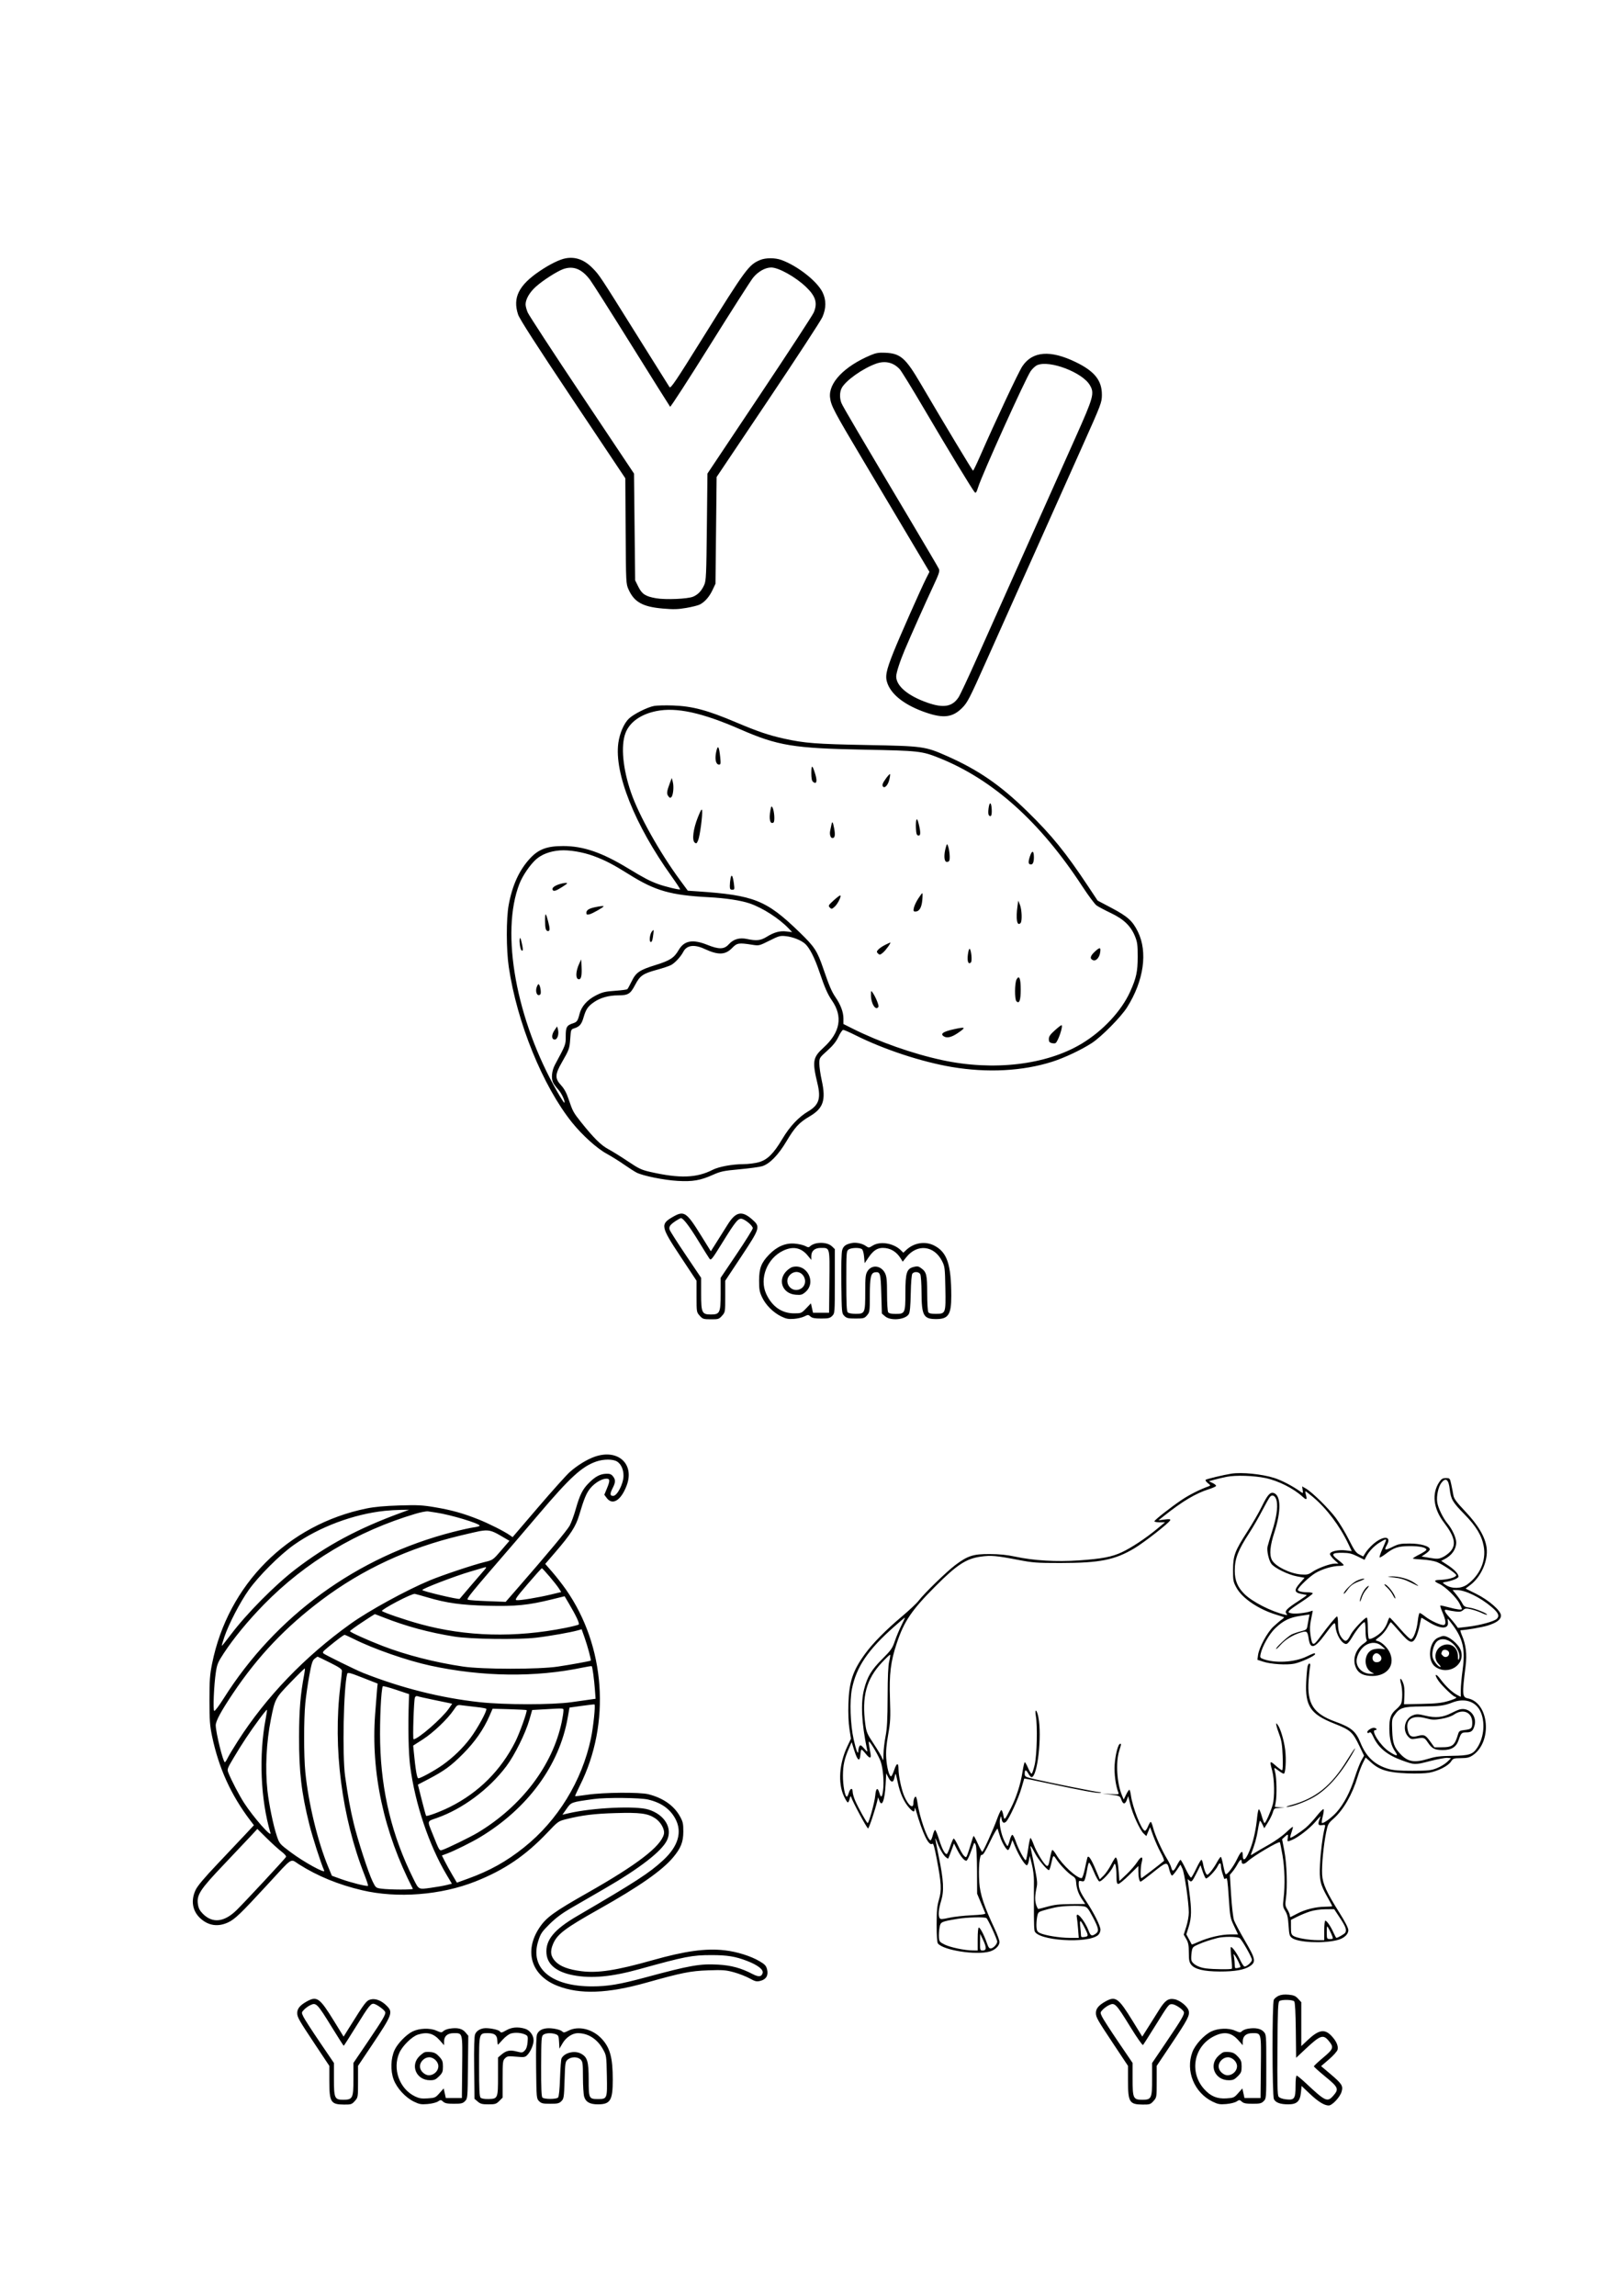 <svg xmlns="http://www.w3.org/2000/svg" width="1410" height="2000" viewBox="0 0 1410 2000" version="1.1">
	<path d="M 493 224.987 C 487.790 225.919, 479.201 230.129, 470.420 236.054 C 452.035 248.460, 446.629 259.297, 451.490 274 C 452.756 277.828, 467.237 300.347, 499.116 348.058 L 544.923 416.616 545.211 462.558 C 545.498 508.152, 545.518 508.539, 547.816 513.618 C 552.729 524.472, 560.133 528.575, 577.534 530.087 C 586.928 530.902, 590.784 530.799, 598.121 529.532 C 603.086 528.676, 608.362 527.347, 609.845 526.580 C 614.214 524.321, 618.119 519.876, 620.899 514 L 623.500 508.500 624 462 L 624.500 415.500 669.302 348.757 C 693.943 312.049, 715.250 279.424, 716.651 276.257 C 720.081 268.505, 720.092 261.089, 716.685 254.366 C 711.789 244.703, 694.769 231.423, 680.879 226.427 C 675.382 224.450, 667.230 224.459, 662.472 226.447 C 652.516 230.607, 650.109 233.871, 612.496 294.205 C 588.714 332.353, 584.453 338.660, 583.450 337.205 C 582.804 336.267, 569.902 315.700, 554.778 291.500 C 522.374 239.649, 522.489 239.822, 516.599 233.762 C 509.346 226.299, 501.655 223.439, 493 224.987 M 490.801 234.408 C 485.385 236.342, 472.975 244.317, 466.944 249.741 C 461.494 254.640, 458.060 260.578, 458.022 265.167 C 458.010 266.634, 458.849 269.816, 459.887 272.237 C 460.926 274.659, 482.188 307.209, 507.137 344.570 L 552.500 412.500 553 459 L 553.500 505.500 556.222 511 C 559.453 517.527, 562.487 519.504, 571.749 521.117 C 580.062 522.564, 599.337 521.731, 604.063 519.720 C 608.318 517.910, 611.362 514.677, 613.701 509.486 C 615.320 505.892, 615.546 500.926, 615.998 459 L 616.500 412.500 661.859 344.578 C 686.807 307.221, 708.069 274.671, 709.109 272.245 C 712.662 263.956, 710.867 258.036, 702.331 249.890 C 693.253 241.228, 678.513 233.002, 672.066 233.001 C 666.849 233, 660.478 236.613, 656.181 242.011 C 654.055 244.681, 637.100 271.216, 618.504 300.979 C 599.908 330.741, 584.369 354.734, 583.974 354.296 C 583.579 353.858, 568.526 329.875, 550.523 301 C 532.519 272.125, 516.149 246.332, 514.145 243.683 C 506.988 234.224, 499.570 231.277, 490.801 234.408 M 758.917 309.292 C 735.772 319.029, 721.836 333.521, 723.347 346.280 C 724.200 353.488, 726.449 357.749, 752.493 401.500 C 765.588 423.500, 783.878 454.239, 793.136 469.809 L 809.970 498.117 807.088 503.826 C 802.473 512.969, 783.670 555.428, 778.578 568.206 C 772.040 584.611, 771.137 589.453, 773.474 595.572 C 777.339 605.692, 789.099 614.535, 806.813 620.642 C 822.211 625.951, 830.238 624.920, 838.519 616.569 C 843.122 611.928, 844.885 608.502, 859.406 576 C 874.259 542.752, 904.602 474.944, 943.466 388.144 C 959.676 351.941, 960.194 350.579, 960.235 344.031 C 960.313 331.453, 953.912 323.401, 937.500 315.436 C 915.304 304.663, 899.797 305.850, 890.950 319 C 887.614 323.959, 867.763 366.152, 853.901 397.750 C 850.945 404.488, 848.267 410, 847.950 410 C 847.415 410, 823.539 370.342, 802.138 333.906 C 789.107 311.721, 784.673 307.866, 771.500 307.264 C 765.908 307.008, 763.377 307.416, 758.917 309.292 M 763.500 316.755 C 751.810 320.916, 736.838 331.545, 733.458 338.080 C 731.631 341.613, 731.589 347.089, 733.356 351.282 C 734.706 354.484, 749.022 378.816, 793.697 453.836 C 806.580 475.471, 817.599 494.222, 818.184 495.505 C 819.088 497.488, 818.308 499.837, 812.989 511.169 C 806.765 524.426, 793.732 553.588, 788.485 566 C 784.208 576.117, 781 586.070, 781 589.225 C 781 597.566, 791.307 606.203, 808.333 612.130 C 822.282 616.986, 829.963 615.612, 835.392 607.289 C 836.751 605.205, 843.580 590.675, 850.568 575 C 857.555 559.325, 876.658 516.575, 893.017 480 C 909.377 443.425, 929.197 399.100, 937.062 381.500 C 953.028 345.769, 953.898 342.623, 949.774 335.525 C 943.317 324.412, 914.826 313.516, 903.977 318.009 C 902.285 318.710, 899.645 321.132, 898.110 323.392 C 893.506 330.169, 855.938 413.147, 852.437 424.274 C 850.994 428.857, 850.370 429.785, 849.410 428.774 C 847.482 426.743, 825.927 391.256, 805.509 356.500 C 795.170 338.900, 785.539 323.222, 784.106 321.661 C 778.617 315.680, 771.367 313.954, 763.500 316.755 M 569.945 614.936 C 564.052 616.026, 551.960 622.129, 547.972 626.027 C 543.672 630.231, 540.016 638.700, 538.841 647.181 C 535.192 673.515, 553.119 718.463, 585.079 763.110 C 589.471 769.247, 592.879 774.454, 592.650 774.683 C 592.024 775.309, 579.221 772.202, 573.204 769.964 C 565.801 767.210, 561.329 764.856, 547 756.172 C 524.435 742.495, 508.277 736.968, 490.829 736.956 C 476.725 736.946, 469.354 739.679, 461.953 747.663 C 452.497 757.863, 446.482 770.960, 443.287 788.305 C 441.099 800.186, 441.140 827.227, 443.369 842.305 C 450.530 890.743, 473.076 946.133, 498.497 977.740 C 507.433 988.850, 520.241 1000.382, 528.810 1005.031 C 532.686 1007.134, 539.377 1011.306, 543.679 1014.301 C 547.980 1017.297, 553.004 1020.513, 554.842 1021.447 C 560.338 1024.241, 578.750 1027.949, 590.500 1028.627 C 603.613 1029.383, 610.320 1028.237, 621.181 1023.383 C 628.030 1020.322, 630.544 1019.796, 644.399 1018.525 C 652.945 1017.741, 661.813 1016.537, 664.106 1015.850 C 670.610 1013.901, 678.189 1006.193, 685.208 994.388 C 692.653 981.864, 696.461 977.746, 705.445 972.500 C 717.500 965.461, 719.910 958.338, 716.089 941.047 C 714.940 935.848, 714 929.302, 714 926.501 C 714 921.463, 714.076 921.340, 720.933 915.201 C 725.912 910.743, 728.659 907.318, 730.683 903.047 C 732.232 899.776, 734.071 897.078, 734.770 897.050 C 735.468 897.023, 740.126 899.052, 745.121 901.561 C 770.011 914.061, 802.987 924.950, 829.500 929.422 C 860.465 934.645, 891.120 933.031, 917 924.814 C 927.580 921.455, 942.422 914.446, 951.517 908.513 C 959.892 903.051, 976.885 885.851, 982.158 877.500 C 996.792 854.324, 1000.365 829.293, 991.579 811.500 C 986.936 802.097, 982.690 798.288, 968.500 790.794 L 956.500 784.456 948.219 771.978 C 928.631 742.464, 916.645 727.708, 895.372 706.922 C 871.719 683.810, 852.791 670.764, 825.132 658.508 C 806.271 650.150, 804.302 649.879, 756 648.970 C 710.846 648.121, 701.228 647.381, 683.079 643.356 C 669.768 640.404, 660.310 637.186, 641.284 629.135 C 616.268 618.550, 603.458 615.133, 586.500 614.525 C 579.900 614.288, 572.450 614.473, 569.945 614.936 M 572 619.378 C 558.331 622.136, 548.612 629.076, 545.037 638.631 C 540.877 649.750, 542.772 669.738, 549.954 690.500 C 556.782 710.238, 574.814 742.450, 592.449 766.412 L 599.398 775.854 607.949 776.435 C 657.141 779.778, 667.837 784.050, 696.490 811.793 C 710.026 824.900, 712.107 828.081, 717.554 844 C 722.530 858.542, 724.791 863.836, 728.045 868.566 C 732.558 875.125, 735 881.622, 735 887.072 L 735 891.978 742.750 895.867 C 766.036 907.555, 795.432 917.899, 821.046 923.419 C 865.745 933.053, 911.655 927.662, 942.500 909.158 C 961.059 898.024, 977.346 880.559, 984.926 863.665 C 990.246 851.807, 991.413 846.405, 991.443 833.500 C 991.466 823.281, 991.131 820.654, 989.182 815.798 C 985.518 806.672, 979.380 800.712, 968.131 795.354 C 962.834 792.832, 957.202 789.847, 955.616 788.720 C 954.030 787.594, 948.440 780.109, 943.195 772.086 C 906.333 715.708, 865.247 678.915, 818.173 660.130 C 803.401 654.235, 800.353 653.900, 753.500 653.018 C 691.574 651.851, 677.869 649.607, 645 635.250 C 611.741 620.722, 589.406 615.866, 572 619.378 M 624.071 655.156 C 622.778 661.387, 623.859 666, 626.613 666 C 628.066 666, 628.190 665.157, 627.593 659.330 C 626.612 649.757, 625.473 648.406, 624.071 655.156 M 707.015 673.128 C 707.004 677.894, 707.433 680.115, 708.542 681.035 C 711.453 683.451, 712.360 680.737, 710.609 674.850 C 708.004 666.089, 707.033 665.623, 707.015 673.128 M 772.074 678.057 C 769.026 682.264, 768.414 684.080, 769.631 685.298 C 771.102 686.769, 773.830 683.731, 774.918 679.411 C 775.563 676.851, 775.878 674.545, 775.619 674.285 C 775.359 674.026, 773.764 675.723, 772.074 678.057 M 583.753 682.070 C 581.045 689.315, 580.802 691.352, 582.388 693.500 C 583.514 695.024, 584.146 695.223, 585.046 694.337 C 586.672 692.735, 587.383 685.221, 586.302 681.070 L 585.409 677.640 583.753 682.070 M 861.500 704 C 861.041 707.338, 861.175 709.575, 861.877 710.277 C 863.619 712.019, 864.446 710.256, 864.229 705.265 C 863.937 698.552, 862.350 697.817, 861.500 704 M 671.424 705.529 C 669.920 713.503, 671.068 718.312, 674.039 716.476 C 675.424 715.620, 674.801 706.254, 673.164 703.329 C 672.338 701.853, 672.049 702.218, 671.424 705.529 M 608.122 712 C 604.095 722.136, 602.882 731.827, 605.381 733.901 C 606.797 735.077, 607.177 734.821, 608.416 731.856 C 609.958 728.165, 612.385 709.759, 611.839 705.896 C 611.589 704.131, 610.610 705.740, 608.122 712 M 798.604 714.112 C 798.212 714.999, 798.029 718.369, 798.196 721.602 C 798.437 726.260, 798.863 727.550, 800.250 727.814 C 802.359 728.215, 802.453 725.089, 800.562 717.500 C 799.698 714.034, 799.097 712.994, 798.604 714.112 M 724.549 718.382 C 724.247 719.822, 723.757 722.163, 723.460 723.585 C 722.772 726.874, 723.747 730, 725.460 730 C 727.548 730, 728.025 727.406, 726.965 721.817 C 725.792 715.632, 725.278 714.901, 724.549 718.382 M 824.131 738.500 C 822.470 744.432, 822.683 749.941, 824.601 750.677 C 825.481 751.015, 826.624 750.663, 827.141 749.896 C 828.133 748.419, 827.502 740.513, 826.090 736.741 C 825.326 734.700, 825.151 734.857, 824.131 738.500 M 488 740.753 C 479.461 741.371, 472.024 744.173, 467.050 748.645 C 461.867 753.305, 455.452 762.714, 452.723 769.659 C 435.925 812.412, 449.781 888.522, 485.777 951.234 C 488.851 956.588, 491.553 960.781, 491.782 960.551 C 492.770 959.563, 489.495 952.444, 486.524 949.119 C 484.744 947.129, 482.774 944.517, 482.144 943.316 C 480.148 939.506, 480.786 932.737, 483.642 927.419 C 493.172 909.677, 493 910.135, 493 902.535 C 493 894.644, 493.885 893.100, 499.429 891.321 C 502.781 890.245, 503.546 889.143, 505.005 883.292 C 506.653 876.683, 511.668 870.970, 519.194 867.127 C 524.892 864.217, 527.186 863.658, 535.889 863.054 C 541.439 862.669, 546.317 862.016, 546.731 861.602 C 547.144 861.189, 548.837 858.089, 550.491 854.715 C 554.297 846.954, 557.230 844.976, 571.565 840.501 C 583.955 836.633, 587.425 834.363, 591.454 827.488 C 596.282 819.249, 603.654 817.920, 616.341 823 C 626.663 827.133, 631.027 827.015, 635.142 822.494 C 639.249 817.981, 644.445 816.501, 651.141 817.937 C 659.139 819.652, 662.861 819.257, 667.900 816.157 C 674.646 812.005, 679.505 810.663, 685.298 811.349 L 690.320 811.944 687.410 808.880 C 679.098 800.128, 664.738 790.869, 653.434 786.974 C 645.727 784.318, 632.495 782.308, 617.500 781.516 C 584.326 779.764, 570.947 775.929, 548.164 761.643 C 534.358 752.987, 527.413 749.377, 517.500 745.705 C 507.965 742.173, 496.040 740.171, 488 740.753 M 897.546 745.861 C 895.822 751.052, 896.069 753, 898.452 753 C 900.116 753, 901.005 750.780, 900.985 746.668 C 900.956 740.740, 899.371 740.368, 897.546 745.861 M 636.647 765.013 C 636.291 766.793, 636 769.769, 636 771.625 C 636 774.401, 636.378 775, 638.129 775 C 640.116 775, 640.212 774.654, 639.568 769.803 C 638.631 762.739, 637.480 760.851, 636.647 765.013 M 486.600 770.478 C 482.667 771.879, 480.716 773.732, 481.625 775.202 C 482.531 776.668, 484.551 776.026, 490.046 772.526 C 494.604 769.622, 495.089 769.054, 493 769.069 C 491.625 769.080, 488.745 769.713, 486.600 770.478 M 800.115 782.821 C 798.414 785.472, 796.736 789.072, 796.386 790.821 C 795.844 793.532, 796.040 794, 797.720 794 C 801.073 794, 803.136 790.590, 803.727 784.074 C 804.030 780.733, 804.037 778, 803.743 778 C 803.449 778, 801.816 780.169, 800.115 782.821 M 726.347 784.424 C 721.875 788.506, 721.625 788.976, 723.109 790.498 C 724.602 792.027, 724.908 791.979, 727.343 789.823 C 730.102 787.382, 733.684 780, 732.110 780 C 731.606 780, 729.012 781.991, 726.347 784.424 M 886.673 789.390 C 885.120 800.672, 886.290 807.118, 889.337 804.058 C 890.896 802.492, 890.528 792.279, 888.757 787.949 L 887.346 784.500 886.673 789.390 M 518.690 790.196 C 513.281 791.328, 511 792.769, 511 795.054 C 511 796.707, 511.459 796.931, 513.750 796.397 C 516.220 795.822, 526 790.282, 526 789.458 C 526 788.981, 523.099 789.274, 518.690 790.196 M 475 801.752 C 475 808.739, 475.637 811, 477.607 811 C 479.363 811, 479.350 808.903, 477.551 802.147 C 475.583 794.752, 475 794.661, 475 801.752 M 568.074 811.411 C 566.396 813.433, 565.563 819.612, 566.860 820.414 C 567.989 821.111, 568.778 818.871, 569.386 813.250 C 569.784 809.570, 569.700 809.452, 568.074 811.411 M 670.500 819.374 C 661.628 823.820, 661.415 823.871, 655.500 822.935 C 643.826 821.087, 642.247 821.340, 638.023 825.735 C 632.097 831.903, 625.883 832.111, 613.925 826.545 C 605.033 822.406, 598.454 823.288, 595.492 829.016 C 593.234 833.382, 588.125 838.884, 584.669 840.671 C 583.001 841.534, 577.555 843.352, 572.568 844.711 C 560.237 848.071, 557.740 849.799, 553.465 857.934 C 549.320 865.822, 547.412 866.995, 538.703 867.012 C 530.543 867.027, 523.232 869.057, 517.752 872.826 C 512.348 876.544, 510.620 879.058, 508.533 886.237 C 506.788 892.242, 505.102 894.227, 500.500 895.698 C 497.570 896.635, 497.487 896.844, 496.946 904.579 C 496.327 913.433, 496.039 914.250, 489.585 925.476 C 483.584 935.914, 483.471 939.386, 488.938 945.317 C 491.708 948.322, 493.668 951.950, 495.544 957.545 C 498.957 967.719, 499.728 969.158, 505.977 977 C 517.248 991.145, 523.713 997.568, 530.114 1000.980 C 533.593 1002.834, 541.278 1007.607, 547.193 1011.586 C 556.630 1017.935, 559.024 1019.066, 566.724 1020.815 C 592.295 1026.623, 607.039 1026.122, 621.056 1018.972 C 626.424 1016.233, 638.141 1014.081, 647.934 1014.035 C 652.023 1014.016, 658.005 1013.260, 661.227 1012.356 C 668.744 1010.247, 674.104 1004.947, 681.798 992.016 C 688.266 981.147, 695.874 973.060, 704.392 968 C 713.595 962.533, 715.492 956.859, 712.415 944 C 707.700 924.296, 708.241 921.134, 717.820 912.391 C 732.215 899.253, 734.650 885.526, 725.058 871.585 C 721.184 865.954, 718.783 860.474, 713.948 846.228 C 709.899 834.300, 705.623 825.874, 701.794 822.277 C 698.398 819.086, 691.111 816.142, 684.921 815.460 C 679.914 814.909, 678.812 815.208, 670.500 819.374 M 452.883 818 C 452.422 820.591, 453.384 826.717, 454.413 827.746 C 455.854 829.188, 455.960 826.818, 454.696 821.384 C 453.657 816.916, 453.220 816.101, 452.883 818 M 771.359 823.051 C 769.082 824.178, 766.412 825.992, 765.426 827.082 C 763.816 828.860, 763.790 829.218, 765.165 830.594 C 766.541 831.970, 766.993 831.875, 769.599 829.665 C 772.047 827.588, 776.769 820.998, 775.807 821.001 C 775.638 821.001, 773.637 821.924, 771.359 823.051 M 954.210 828.806 C 949.906 832.780, 949.437 835.186, 952.722 836.447 C 954.944 837.299, 957.852 834.306, 958.582 830.416 C 959.597 825.003, 958.691 824.669, 954.210 828.806 M 843.449 831.562 C 842.709 837.484, 843.900 840.500, 846.107 838.293 C 847.331 837.069, 846.406 827.369, 844.980 826.488 C 844.522 826.205, 843.833 828.488, 843.449 831.562 M 504.883 839.099 C 501.540 846.149, 501.375 853, 504.548 853 C 506.473 853, 507.164 849.649, 506.803 842.064 L 506.500 835.690 504.883 839.099 M 885.885 853.143 C 884.185 856.227, 884.093 870.493, 885.763 872.163 C 888.276 874.676, 889.500 871.341, 889.497 861.996 C 889.493 852.253, 888.168 849.003, 885.885 853.143 M 467.956 859.198 C 466.370 862.678, 467.475 867.256, 469.786 866.778 C 471.062 866.513, 471.431 865.571, 471.229 863.085 C 471.080 861.249, 470.555 859.027, 470.062 858.146 C 469.303 856.791, 468.978 856.953, 467.956 859.198 M 759 866.810 C 759 874.264, 763.156 880.793, 765.493 877.012 C 766.148 875.951, 763.111 868.425, 760.555 864.776 C 759.044 862.618, 759 862.675, 759 866.810 M 919.108 897.593 C 915.203 901.104, 914 902.866, 914 905.074 C 914 907.303, 914.558 908.102, 916.443 908.575 C 917.787 908.912, 919.307 908.928, 919.822 908.610 C 922.121 907.189, 926.830 893, 925.002 893 C 924.570 893, 921.918 895.067, 919.108 897.593 M 483.171 897.454 C 480.432 901.454, 480.565 905.500, 483.436 905.500 C 485.780 905.500, 487.294 900.742, 486.222 896.745 L 485.500 894.053 483.171 897.454 M 831.333 896.500 C 821.540 898.629, 818.804 900.754, 822.979 902.989 C 825.607 904.395, 829.575 903.328, 834.699 899.836 C 842.132 894.770, 841.620 894.263, 831.333 896.500 M 586.285 1060.010 C 575.327 1066.294, 575.739 1068.407, 593 1094.465 L 607 1115.601 607 1129.285 C 607 1142.812, 607.032 1143.004, 609.760 1146.058 C 612.334 1148.938, 612.990 1149.150, 619.464 1149.187 C 626.003 1149.225, 626.571 1149.045, 629.204 1146.098 C 631.977 1142.995, 632 1142.854, 632 1129.285 L 632 1115.601 646 1094.465 C 662.553 1069.475, 662.798 1068.633, 655.386 1062.109 C 646.540 1054.322, 641.179 1055.436, 634.232 1066.504 C 631.629 1070.652, 627.240 1077.620, 624.478 1081.989 L 619.457 1089.934 610.989 1076.304 C 598.112 1055.579, 596.204 1054.321, 586.285 1060.010 M 588.982 1063.426 C 583.990 1066.703, 582.712 1068.518, 583.547 1071.149 C 583.939 1072.384, 590.277 1082.320, 597.630 1093.229 L 611 1113.064 611 1127.032 C 611 1143.506, 611.707 1145, 619.500 1145 C 627.293 1145, 628 1143.506, 628 1127.031 L 628 1113.063 642 1092.287 C 649.700 1080.860, 656 1070.761, 656 1069.845 C 656 1067.932, 650.803 1063.256, 647.121 1061.856 C 643.641 1060.533, 641.426 1063.117, 629.510 1082.395 C 620.448 1097.056, 619.577 1098.143, 618.282 1096.395 C 617.511 1095.353, 613.194 1088.455, 608.690 1081.067 C 600.860 1068.224, 595.281 1060.932, 593.382 1061.059 C 592.897 1061.091, 590.917 1062.157, 588.982 1063.426 M 711.139 1083.065 C 709.291 1083.465, 707.082 1084.489, 706.231 1085.340 C 704.834 1086.737, 704.387 1086.734, 701.637 1085.312 C 699.961 1084.446, 695.811 1083.514, 692.413 1083.241 C 684.493 1082.605, 677.092 1085.775, 670.368 1092.681 C 663.399 1099.839, 661.533 1104.650, 661.515 1115.500 C 661.502 1123.146, 661.892 1125.327, 664.108 1130 C 667.324 1136.782, 673.797 1143.264, 680.748 1146.665 C 685.047 1148.768, 687.062 1149.163, 691.755 1148.821 C 694.915 1148.591, 699.037 1147.635, 700.915 1146.696 C 704.147 1145.080, 704.434 1145.083, 706.270 1146.744 C 707.750 1148.084, 709.955 1148.500, 715.577 1148.500 C 721.911 1148.500, 723.264 1148.180, 725.222 1146.222 C 727.484 1143.961, 727.500 1143.747, 727.500 1115.995 L 727.500 1088.045 725 1085.640 C 722.230 1082.974, 716.485 1081.907, 711.139 1083.065 M 742.500 1082.726 C 737.159 1083.758, 734.986 1085.318, 733.939 1088.870 C 733.261 1091.169, 732.984 1101.933, 733.184 1118.224 C 733.494 1143.457, 733.543 1143.991, 735.778 1146.224 C 737.746 1148.190, 739.084 1148.500, 745.614 1148.500 C 752.657 1148.500, 753.338 1148.308, 755.587 1145.694 C 757.899 1143.006, 758.001 1142.275, 758.015 1128.194 C 758.030 1112.614, 758.912 1108.712, 762.525 1108.244 C 767.098 1107.652, 767.471 1108.932, 768.001 1127.050 L 768.502 1144.175 771.307 1146.587 C 776.135 1150.741, 788.892 1149.594, 791.941 1144.732 C 792.947 1143.128, 793.432 1138.028, 793.665 1126.609 C 793.866 1116.751, 794.417 1110.203, 795.117 1109.359 C 796.771 1107.366, 800.770 1107.701, 801.965 1109.934 C 802.534 1110.998, 803.025 1118.086, 803.056 1125.684 C 803.139 1145.945, 804.773 1148.954, 815.703 1148.985 C 826.474 1149.016, 829.011 1145.146, 828.982 1128.730 C 828.935 1101.406, 825.363 1090.806, 814.254 1085.015 C 806.390 1080.917, 796.596 1082.399, 789.846 1088.710 L 787.191 1091.191 785.137 1089.137 C 778.893 1082.893, 767.145 1080.893, 760.573 1084.955 C 757.086 1087.110, 757.068 1087.110, 754.288 1085.160 C 751.426 1083.152, 746.045 1082.040, 742.500 1082.726 M 682.500 1089.390 C 668.487 1096.034, 661.565 1113.617, 667.693 1127 C 672.752 1138.047, 681.259 1144, 691.987 1144 C 698.182 1144, 698.448 1143.890, 702.511 1139.650 L 706.679 1135.300 707.589 1139.400 L 708.500 1143.500 715.500 1143.500 L 722.500 1143.500 722.767 1116.500 C 723.069 1085.996, 723.323 1087, 715.309 1087 C 709.987 1087, 707 1089.598, 707 1094.228 L 707 1097.456 703.825 1093.604 C 698.145 1086.713, 691.087 1085.319, 682.500 1089.390 M 739.441 1088.420 C 737.606 1089.762, 737.500 1091.257, 737.500 1115.870 C 737.500 1135.518, 737.810 1142.210, 738.764 1143.165 C 739.482 1143.882, 742.447 1144.429, 745.621 1144.429 C 753.730 1144.429, 753.999 1143.822, 754.004 1125.559 C 754.007 1112.464, 754.258 1110.089, 755.931 1107.345 C 759.626 1101.286, 767.837 1102.174, 771.248 1109.001 C 772.669 1111.844, 773 1115.220, 773.014 1127 C 773.023 1134.975, 773.457 1142.175, 773.979 1143 C 774.638 1144.043, 776.639 1144.500, 780.544 1144.500 C 788.684 1144.500, 789 1143.812, 789.002 1126.059 C 789.003 1108.575, 790.131 1105.085, 796.269 1103.569 C 799.420 1102.791, 800.486 1102.970, 802.769 1104.665 C 807.433 1108.128, 807.968 1110.361, 808.001 1126.500 C 808.017 1134.750, 808.458 1142.175, 808.980 1143 C 809.649 1144.057, 811.600 1144.484, 815.586 1144.445 C 824.150 1144.361, 824.226 1144.155, 823.821 1122 C 823.504 1104.630, 823.331 1103.198, 820.991 1098.551 C 814.106 1084.873, 799.374 1083.186, 789.889 1094.989 L 786.673 1098.991 784.969 1096.245 C 781.211 1090.188, 775.822 1087, 769.339 1087 C 764.471 1087, 760.963 1089.335, 756.932 1095.259 L 753.500 1100.301 752.984 1094.604 C 752.669 1091.123, 751.892 1088.543, 750.984 1087.969 C 748.728 1086.543, 741.629 1086.820, 739.441 1088.420 M 690.500 1103.669 C 689.400 1103.958, 687.273 1105.350, 685.773 1106.762 C 677.321 1114.721, 681.644 1126.808, 693.289 1127.774 C 697.935 1128.159, 698.989 1127.880, 701.789 1125.524 C 711.840 1117.066, 703.198 1100.336, 690.500 1103.669 M 688.455 1110.455 C 682.431 1116.478, 689.093 1126.275, 696.988 1123.005 C 700.890 1121.389, 702.646 1116.975, 700.984 1112.962 C 698.721 1107.499, 692.629 1106.280, 688.455 1110.455 M 518.368 1268.839 C 511.578 1271.186, 503.090 1276.397, 496.494 1282.269 C 493.548 1284.891, 481.140 1298.712, 468.921 1312.981 L 446.703 1338.925 444.102 1337.133 C 439.100 1333.687, 426.054 1327.123, 417.042 1323.517 C 403.856 1318.241, 393.721 1315.404, 379.271 1312.943 C 368.137 1311.047, 364.128 1310.841, 348 1311.336 C 335.304 1311.726, 326.363 1312.544, 319.500 1313.944 C 250.734 1327.968, 198.690 1380.218, 184.811 1449.166 C 182.878 1458.770, 182.530 1463.628, 182.532 1481 C 182.534 1498.488, 182.870 1503.100, 184.816 1512.390 C 190.610 1540.046, 201.291 1563.577, 218.091 1585.694 L 221.277 1589.889 213.888 1597.800 C 209.825 1602.151, 198.924 1613.690, 189.663 1623.443 C 177.891 1635.841, 172.104 1642.728, 170.423 1646.337 C 166.142 1655.532, 167.666 1664.594, 174.561 1670.950 C 181.566 1677.406, 189.926 1678.645, 198.756 1674.533 C 204.721 1671.756, 209.495 1667.174, 233.171 1641.500 C 255.941 1616.808, 252.593 1618.932, 260.685 1624.043 C 276.847 1634.250, 294.884 1641.641, 315.500 1646.504 C 346.188 1653.743, 384.227 1650.801, 414.310 1638.862 C 439.675 1628.795, 458.022 1616.332, 477.130 1596.191 C 486.316 1586.507, 486.637 1586.279, 493.500 1584.575 C 507.455 1581.110, 517.856 1579.834, 536.500 1579.299 C 557.840 1578.686, 564.338 1579.534, 570.894 1583.785 C 575.858 1587.004, 579.544 1593.697, 578.544 1597.680 C 575.858 1608.383, 555.352 1624.140, 512.410 1648.500 C 482.649 1665.382, 476.082 1670.130, 470.100 1679.088 C 456.404 1699.599, 462.939 1720.801, 485.714 1729.748 C 505.291 1737.438, 529.283 1736.576, 563.500 1726.951 C 594.015 1718.368, 601.886 1716.798, 617.042 1716.271 C 629.872 1715.824, 632.518 1716.021, 639.526 1717.943 C 643.895 1719.142, 650.033 1721.532, 653.166 1723.254 C 658.189 1726.016, 659.311 1726.275, 662.649 1725.443 C 667.701 1724.184, 669.759 1720.625, 668.450 1715.410 C 667.665 1712.281, 666.547 1711.063, 662 1708.381 C 654.277 1703.826, 642.216 1700.038, 631.572 1698.826 C 615.028 1696.941, 597.179 1699.394, 568.496 1707.495 C 537.169 1716.343, 521.049 1718.831, 506.694 1717.033 C 495.590 1715.642, 488.299 1712.935, 484.162 1708.668 C 479.793 1704.160, 479.185 1699.766, 482.017 1693.182 C 485.663 1684.708, 492.411 1679.610, 522 1662.983 C 557.092 1643.262, 577.033 1629.331, 586.656 1617.814 C 593.322 1609.835, 595.459 1604.431, 595.481 1595.500 C 595.498 1588.481, 595.136 1586.843, 592.534 1582.145 C 587.347 1572.781, 577.759 1566.071, 565 1562.877 C 557.464 1560.990, 525.856 1561.247, 512.017 1563.307 C 506.252 1564.166, 501.386 1564.719, 501.205 1564.538 C 501.024 1564.357, 502.889 1560.200, 505.349 1555.300 C 532.452 1501.335, 527.619 1433.700, 493.144 1384.500 C 490.061 1380.100, 484.752 1373.296, 481.346 1369.379 L 475.152 1362.259 483.657 1352.379 C 497.352 1336.471, 501.722 1329.730, 504.616 1320.051 C 509.124 1304.968, 511.117 1300.223, 514.704 1296.032 C 518.595 1291.487, 524.567 1288, 528.460 1288 C 531.650 1288, 531.719 1289.726, 528.812 1296.740 L 526.624 1302.019 528.668 1304.760 C 533.748 1311.571, 541.137 1307.039, 546.055 1294.097 C 553.230 1275.214, 538.583 1261.852, 518.368 1268.839 M 519.542 1273.097 C 507.051 1277.442, 496.679 1286.950, 469.468 1319 C 460.830 1329.175, 451.427 1340.200, 448.574 1343.500 C 409.064 1389.191, 406.099 1392.824, 407.784 1393.473 C 408.728 1393.836, 416.516 1394.395, 425.090 1394.715 L 440.680 1395.297 449.926 1384.692 C 477.081 1353.546, 494.218 1333.002, 496.431 1328.943 C 497.797 1326.436, 500.123 1320.136, 501.598 1314.943 C 505.248 1302.099, 507.625 1297.314, 513.066 1291.854 C 518.744 1286.158, 522.867 1283.939, 528.172 1283.728 C 531.333 1283.602, 532.647 1284.080, 534.115 1285.894 C 536.517 1288.860, 536.492 1291.116, 534 1296 C 531.343 1301.208, 531.435 1303, 534.361 1303 C 537.853 1303, 543.256 1292.540, 543.350 1285.596 C 543.425 1280.118, 541.258 1275.267, 537.761 1273.083 C 534.173 1270.842, 526.007 1270.848, 519.542 1273.097 M 1073 1283.656 C 1066.873 1284.596, 1051.422 1288.277, 1050.679 1288.974 C 1050.227 1289.397, 1051.067 1290.694, 1052.546 1291.858 C 1055.004 1293.791, 1055.074 1294.029, 1053.367 1294.626 C 1046.112 1297.163, 1036.371 1302.045, 1030 1306.336 C 1020.212 1312.929, 1006 1324.071, 1006 1325.151 C 1006 1325.618, 1008.088 1326, 1010.640 1326 L 1015.279 1326 1007.890 1332.110 C 998.433 1339.930, 985.872 1348.229, 977.719 1352.044 C 968.934 1356.155, 960.397 1357.788, 940.454 1359.171 C 920.566 1360.550, 900.709 1359.383, 884.500 1355.883 C 877.535 1354.379, 870.858 1353.707, 862.500 1353.668 C 848.122 1353.601, 843.304 1355.139, 832.505 1363.248 C 824.914 1368.948, 805.191 1388.124, 800.480 1394.385 C 798.873 1396.521, 792.369 1402.639, 786.029 1407.979 C 771.929 1419.854, 760.671 1431.257, 753.903 1440.518 C 743.201 1455.163, 739.932 1464.922, 739.341 1484 C 739.083 1492.342, 739.426 1500.747, 740.240 1506 L 741.558 1514.500 738.314 1521.398 C 731.322 1536.269, 730.160 1553.117, 735.346 1564.445 C 736.745 1567.500, 738.308 1570, 738.820 1570 C 739.331 1570, 740.073 1568.537, 740.468 1566.750 C 740.865 1564.956, 741.379 1564.172, 741.616 1565 C 742.769 1569.032, 755.628 1592.928, 756.496 1592.652 C 757.377 1592.373, 762.640 1576.571, 764.540 1568.500 L 765.247 1565.500 766.207 1568.250 C 768.462 1574.711, 770.991 1568.469, 771.745 1554.581 L 772.284 1544.663 774.166 1548.331 C 776.563 1553.004, 778.584 1553.029, 779.453 1548.398 C 779.825 1546.417, 780.298 1544.964, 780.504 1545.170 C 780.710 1545.377, 781.564 1548.833, 782.402 1552.851 C 784.269 1561.804, 787.648 1569.391, 791.955 1574.296 C 795.701 1578.562, 796.958 1578.917, 797.102 1575.750 C 797.177 1574.098, 797.472 1574.431, 798.212 1577 C 804.125 1597.522, 809.509 1608.482, 812.472 1606.024 C 813.336 1605.306, 814.350 1608.800, 816.371 1619.450 C 820.368 1640.510, 820.681 1646.350, 818.255 1654.627 C 816.633 1660.160, 816.238 1664.426, 816.230 1676.500 C 816.224 1686.141, 816.623 1691.995, 817.346 1692.887 C 822.153 1698.809, 850.451 1703.224, 862.378 1699.912 C 867.194 1698.575, 871 1694.894, 871 1691.573 C 871 1690.189, 869.038 1684.881, 866.641 1679.778 C 857.554 1660.436, 854.115 1650.068, 853.396 1639.838 C 852.510 1627.226, 853.628 1614.920, 855.592 1615.674 C 856.630 1616.072, 858.659 1612.812, 862.947 1603.862 C 866.271 1596.924, 869.083 1592.158, 869.357 1593 C 869.625 1593.825, 870.582 1596.837, 871.484 1599.694 C 873.202 1605.136, 876.960 1611.500, 878.456 1611.500 C 878.939 1611.500, 879.987 1609.539, 880.786 1607.143 L 882.238 1602.785 884.980 1609.284 C 887.972 1616.376, 892.828 1624.127, 894.653 1624.725 C 895.335 1624.948, 896.124 1623.343, 896.581 1620.801 L 897.355 1616.500 899.240 1624 C 900.292 1628.182, 901.079 1634.597, 901.020 1638.500 C 900.962 1642.350, 900.941 1648.650, 900.973 1652.500 C 901.005 1656.350, 901.024 1664, 901.016 1669.500 C 901.008 1675, 901.243 1680.545, 901.538 1681.823 C 903.523 1690.416, 948.317 1693.358, 957.035 1685.468 C 958.116 1684.490, 959 1682.434, 959 1680.899 C 959 1677.646, 953.256 1666.162, 946.686 1656.280 C 941.427 1648.368, 940 1645.090, 940 1640.916 C 940 1638.285, 940.266 1638.029, 942.437 1638.573 C 944.597 1639.116, 944.989 1638.750, 945.896 1635.342 C 946.459 1633.229, 947.221 1629.578, 947.591 1627.228 C 947.960 1624.878, 948.602 1622.746, 949.016 1622.490 C 949.430 1622.234, 951.275 1625.673, 953.116 1630.133 C 954.957 1634.592, 957.120 1638.493, 957.922 1638.800 C 959.662 1639.468, 968.219 1630.299, 970.105 1625.747 C 971.220 1623.054, 971.455 1622.920, 972.114 1624.599 C 972.524 1625.645, 972.891 1629.763, 972.930 1633.750 C 972.987 1639.666, 973.291 1641, 974.582 1641 C 975.453 1641, 979.728 1637.499, 984.082 1633.219 L 992 1625.439 992.014 1629.969 C 992.029 1635.128, 992.877 1639, 993.991 1639 C 994.408 1639, 998.741 1635.807, 1003.620 1631.904 C 1017.080 1621.136, 1017.081 1621.136, 1019.102 1629.021 C 1019.809 1631.780, 1020.863 1633.889, 1021.444 1633.707 C 1022.025 1633.526, 1023.900 1631.311, 1025.610 1628.785 L 1028.721 1624.192 1030.422 1627.759 C 1032.248 1631.588, 1035.946 1656.986, 1035.980 1665.929 C 1035.991 1668.915, 1034.999 1674.465, 1033.776 1678.263 L 1031.552 1685.168 1033.776 1689.032 C 1035.562 1692.135, 1036 1694.456, 1036 1700.813 C 1036 1707.300, 1036.373 1709.205, 1038.066 1711.356 C 1041.193 1715.332, 1049.248 1717.254, 1062.953 1717.294 C 1076.130 1717.332, 1084.409 1715.869, 1089.188 1712.660 C 1094.712 1708.951, 1094.233 1706.463, 1084.931 1690.561 C 1080.447 1682.894, 1076.145 1674.828, 1075.371 1672.635 C 1074.598 1670.442, 1073.466 1660.648, 1072.856 1650.869 L 1071.747 1633.090 1074.123 1630.248 C 1075.430 1628.685, 1077.390 1625.740, 1078.477 1623.703 C 1080.520 1619.877, 1082 1618.927, 1082 1621.441 C 1082 1624.257, 1084.217 1624.183, 1087.336 1621.264 C 1092.275 1616.641, 1114.569 1603.489, 1115.337 1604.744 C 1115.592 1605.160, 1116.621 1610.225, 1117.624 1616 C 1119.575 1627.229, 1119.947 1642.033, 1118.572 1653.660 C 1117.797 1660.212, 1117.921 1661.136, 1120.036 1664.559 C 1121.826 1667.455, 1122.477 1670.327, 1122.924 1677.296 C 1123.443 1685.405, 1123.747 1686.475, 1126 1688.122 C 1131.331 1692.018, 1153.043 1693.039, 1165.225 1689.967 C 1171.145 1688.474, 1175 1685.044, 1175 1681.270 C 1175 1679.488, 1172.311 1674.174, 1167.711 1666.868 C 1155.862 1648.048, 1152.619 1640.954, 1152.161 1632.850 C 1151.709 1624.849, 1153.377 1607.274, 1155.644 1596.156 C 1157.097 1589.029, 1157.539 1588.205, 1162.042 1584.225 C 1170.681 1576.591, 1178.567 1562.896, 1183.097 1547.662 C 1184.269 1543.723, 1186.321 1538.339, 1187.657 1535.697 L 1190.088 1530.893 1195.141 1535.436 C 1202.226 1541.807, 1209.763 1544.035, 1226.500 1544.707 C 1234.154 1545.015, 1241.967 1544.774, 1245.500 1544.122 C 1253.237 1542.693, 1261.971 1538.243, 1264.446 1534.468 C 1266.275 1531.677, 1266.793 1531.497, 1273.099 1531.445 C 1278.505 1531.401, 1280.508 1530.915, 1283.417 1528.945 C 1300.715 1517.229, 1297.758 1483.102, 1279.122 1479.374 C 1274.238 1478.398, 1274.070 1475.960, 1277.181 1451.250 C 1278.481 1440.927, 1277.503 1432.673, 1274.019 1424.544 C 1272.948 1422.045, 1272.404 1420, 1272.812 1420 C 1276.871 1420, 1291.315 1417.529, 1296.355 1415.972 C 1304.314 1413.514, 1308 1410.737, 1308 1407.199 C 1308 1403.024, 1297.434 1393.799, 1286.347 1388.295 L 1277.180 1383.744 1281.340 1380.580 C 1290.739 1373.431, 1296.905 1359.400, 1295.520 1348.312 C 1294.356 1339, 1288.304 1328.638, 1277.065 1316.716 C 1269.028 1308.191, 1267.005 1305.434, 1266.510 1302.335 C 1266.173 1300.226, 1265.358 1296.025, 1264.698 1293 C 1263.527 1287.624, 1263.422 1287.500, 1260.040 1287.500 C 1257.220 1287.500, 1256.155 1288.130, 1254.288 1290.901 C 1247.514 1300.952, 1249.065 1314.161, 1258.456 1326.400 C 1267.591 1338.305, 1269.193 1345.433, 1264.049 1351.291 C 1262.426 1353.140, 1259.321 1355.453, 1257.149 1356.433 C 1253.635 1358.017, 1252.405 1358.080, 1246.020 1357.003 L 1238.841 1355.792 1242.421 1353.360 C 1244.389 1352.022, 1246 1350.337, 1246 1349.616 C 1246 1346.838, 1237.967 1344.500, 1228.460 1344.510 C 1220.354 1344.520, 1218.723 1344.848, 1213.192 1347.590 C 1206.871 1350.723, 1205.974 1350.419, 1208.500 1346 C 1213.297 1337.609, 1205.228 1337.282, 1196.132 1345.499 C 1193.884 1347.531, 1191.129 1350.674, 1190.010 1352.483 L 1187.977 1355.773 1184.506 1354.003 C 1181.646 1352.545, 1180.062 1350.289, 1175.505 1341.186 C 1172.463 1335.110, 1167.358 1326.620, 1164.160 1322.320 C 1157.982 1314.012, 1143.480 1299.755, 1138.015 1296.615 L 1134.733 1294.729 1135.195 1297.872 C 1135.638 1300.893, 1135.575 1300.957, 1133.578 1299.516 C 1126.678 1294.538, 1117.061 1289.490, 1110.521 1287.413 C 1099.692 1283.974, 1082.285 1282.231, 1073 1283.656 M 1069 1286.386 C 1065.425 1287.101, 1060.475 1288.261, 1058 1288.966 L 1053.500 1290.246 1056.770 1291.814 C 1058.568 1292.676, 1059.896 1293.812, 1059.720 1294.339 C 1059.545 1294.865, 1056.724 1296.143, 1053.451 1297.179 C 1041.984 1300.809, 1030.555 1307.602, 1014.500 1320.332 L 1009.500 1324.297 1014.849 1323.601 C 1019.016 1323.059, 1020.104 1323.192, 1019.772 1324.202 C 1019.059 1326.372, 997.170 1343.517, 988.572 1348.640 C 971.414 1358.864, 958.449 1361.438, 924 1361.461 C 903.673 1361.474, 900.148 1361.216, 887.500 1358.785 C 868.139 1355.063, 863.627 1354.667, 854.707 1355.908 C 841.959 1357.681, 833.885 1362.970, 814.969 1381.938 C 794.482 1402.481, 787.871 1412.215, 781.540 1431.159 C 776.121 1447.377, 774.817 1458.025, 775.561 1480 C 776.117 1496.406, 775.938 1499.915, 773.981 1511 C 772.384 1520.052, 771.921 1525.707, 772.305 1531.500 C 772.834 1539.494, 774.800 1546.989, 776.456 1547.323 C 776.939 1547.420, 778.197 1544.910, 779.252 1541.744 C 781.374 1535.379, 783 1535.044, 783 1540.971 C 783 1546.783, 785.560 1558.871, 787.983 1564.500 C 791.585 1572.869, 796 1576.186, 796 1570.523 C 796 1567.606, 796.950 1565, 798.013 1565 C 798.453 1565, 799.132 1567.362, 799.523 1570.250 C 801.176 1582.460, 808.331 1603, 810.932 1603 C 811.389 1603, 812.272 1600.975, 812.896 1598.500 C 813.519 1596.025, 814.419 1594, 814.897 1594 C 815.374 1594, 816.927 1597.713, 818.348 1602.250 C 820.897 1610.390, 823.293 1615, 824.975 1615 C 825.449 1615, 826.809 1612.080, 827.996 1608.511 C 829.184 1604.942, 830.534 1601.788, 830.996 1601.503 C 831.458 1601.217, 833.282 1604.121, 835.049 1607.956 C 836.817 1611.790, 839.092 1615.679, 840.106 1616.596 C 841.849 1618.173, 842.011 1618.107, 843.082 1615.382 C 843.705 1613.797, 845.052 1609.627, 846.075 1606.115 C 847.098 1602.604, 848.153 1599.513, 848.419 1599.248 C 848.685 1598.982, 850.335 1601.967, 852.085 1605.882 C 853.836 1609.797, 855.583 1613, 855.969 1613 C 856.834 1613, 865.371 1594.110, 868.989 1584.187 C 870.456 1580.165, 872.057 1576.790, 872.546 1576.687 C 873.036 1576.584, 873.829 1578.485, 874.309 1580.912 C 875.314 1585.994, 875.283 1586.021, 880.924 1575 C 885.694 1565.679, 889.445 1553.952, 891.088 1543.217 C 891.780 1538.698, 892.663 1535, 893.050 1535 C 893.437 1535, 894.722 1537.250, 895.905 1540 C 897.088 1542.750, 898.462 1545, 898.960 1545 C 899.457 1545, 900.673 1541.513, 901.663 1537.250 C 903.613 1528.853, 904.220 1503.714, 902.689 1494.750 C 901.525 1487.936, 903.475 1488.758, 904.862 1495.667 C 908.162 1512.100, 904.091 1548, 898.928 1548 C 898.366 1548, 897.140 1546.653, 896.203 1545.006 C 894.058 1541.237, 893 1541.192, 893 1544.870 C 893 1547.668, 893.234 1547.795, 902.250 1549.902 C 914.817 1552.838, 955.422 1560.972, 958.233 1561.116 C 959.930 1561.203, 960.060 1561.347, 958.747 1561.690 C 956.669 1562.233, 942.235 1559.589, 913.620 1553.425 C 902.136 1550.951, 892.667 1549.055, 892.577 1549.213 C 892.487 1549.371, 891.393 1553.100, 890.145 1557.500 C 887.564 1566.599, 879.201 1584.796, 876.629 1586.908 C 874.625 1588.553, 873.346 1587.590, 872.765 1584 C 872.365 1581.525, 872.353 1581.529, 871.522 1584.450 C 870.480 1588.115, 872.321 1597.549, 875.258 1603.594 C 876.435 1606.017, 877.674 1608, 878.010 1608 C 878.347 1608, 879.204 1605.728, 879.916 1602.952 C 880.627 1600.175, 881.691 1598.064, 882.279 1598.260 C 882.867 1598.456, 884.141 1600.947, 885.109 1603.796 C 887.483 1610.780, 893.152 1621.269, 894.024 1620.290 C 894.410 1619.855, 895.303 1615.338, 896.008 1610.250 C 896.713 1605.162, 897.614 1601, 898.011 1601 C 898.408 1601, 899.689 1603.626, 900.860 1606.835 C 903.285 1613.487, 910.031 1624.414, 912.234 1625.260 C 913.385 1625.701, 913.983 1624.303, 914.946 1618.916 C 915.625 1615.116, 916.547 1611.780, 916.995 1611.503 C 917.443 1611.226, 919.059 1613.131, 920.585 1615.735 C 925.599 1624.290, 938.291 1636, 942.551 1636 C 943.199 1636, 944.467 1632.356, 945.422 1627.750 C 946.363 1623.213, 947.334 1618.887, 947.579 1618.137 C 948.413 1615.582, 950.732 1618.842, 954.633 1628.054 L 958.416 1636.989 961.693 1633.813 C 963.495 1632.066, 966.439 1627.795, 968.235 1624.322 C 970.031 1620.849, 971.807 1618.006, 972.183 1618.004 C 973.362 1617.997, 974.280 1622.219, 974.901 1630.500 L 975.500 1638.500 981.733 1632.614 C 985.161 1629.377, 989.391 1624.508, 991.132 1621.795 C 994.529 1616.501, 996.490 1616.804, 994.892 1622.377 C 993.885 1625.889, 993.676 1636, 994.611 1636 C 995.081 1636, 1009.505 1624.987, 1014.309 1620.960 C 1014.754 1620.588, 1013.503 1617.345, 1011.529 1613.755 C 1009.556 1610.164, 1006.654 1603.696, 1005.081 1599.381 L 1002.221 1591.536 1000.595 1595.428 L 998.969 1599.319 996.620 1597.113 C 993.394 1594.083, 986.974 1580.073, 984.901 1571.543 L 983.190 1564.500 981.997 1567.750 C 980.467 1571.918, 978.721 1571.883, 977.192 1567.653 C 976.016 1564.402, 975.762 1564.277, 968.241 1563.246 L 960.500 1562.184 967.902 1562.709 C 974.829 1563.200, 975.256 1563.114, 974.566 1561.367 C 972.219 1555.432, 970.841 1544.910, 971.374 1537 C 971.952 1528.421, 974.422 1519, 976.094 1519 C 977.250 1519, 977.287 1518.706, 975.326 1525.068 C 972.162 1535.339, 973.297 1553.316, 977.786 1564 L 979.256 1567.500 981.325 1563.250 C 982.463 1560.912, 983.728 1559, 984.136 1559 C 984.544 1559, 985.160 1561.138, 985.506 1563.750 C 986.877 1574.103, 994.557 1593.731, 997.625 1594.721 C 998.243 1594.920, 999.477 1593.264, 1000.367 1591.042 C 1001.256 1588.819, 1002.352 1587, 1002.803 1587 C 1003.253 1587, 1004.209 1589.362, 1004.927 1592.250 C 1006.412 1598.227, 1012.567 1611.950, 1016.976 1619.116 C 1018.611 1621.772, 1020.235 1625.088, 1020.585 1626.483 C 1021.637 1630.675, 1022.798 1630.332, 1025.481 1625.037 C 1026.885 1622.267, 1028.364 1620.012, 1028.767 1620.027 C 1029.170 1620.042, 1031.206 1623.657, 1033.290 1628.061 C 1035.375 1632.465, 1037.522 1635.796, 1038.061 1635.462 C 1038.600 1635.129, 1040.627 1631.514, 1042.566 1627.428 C 1044.505 1623.343, 1046.471 1620, 1046.934 1620 C 1047.398 1620, 1048.071 1621.688, 1048.429 1623.750 C 1049.256 1628.502, 1051.007 1633, 1052.032 1633 C 1053.296 1633, 1057.654 1627.406, 1060.584 1622.022 C 1062.070 1619.292, 1063.596 1617.250, 1063.974 1617.484 C 1064.352 1617.718, 1065.264 1621.100, 1066 1625 C 1066.736 1628.900, 1067.676 1632.300, 1068.089 1632.555 C 1069.327 1633.320, 1074.890 1625.926, 1078.098 1619.250 C 1081.367 1612.448, 1083 1611.346, 1083 1615.941 C 1083 1622.652, 1086.089 1619.803, 1089.895 1609.580 C 1092.558 1602.427, 1094.564 1593.012, 1095.505 1583.250 C 1095.889 1579.263, 1096.584 1576, 1097.050 1576 C 1097.515 1576, 1098.654 1578.700, 1099.580 1582 C 1100.506 1585.300, 1101.593 1588, 1101.995 1588 C 1102.944 1588, 1107.474 1577.791, 1109.095 1572 C 1110.867 1565.672, 1110.624 1549.765, 1108.643 1542.356 C 1106.305 1533.613, 1106.472 1533.365, 1111.641 1537.915 C 1114.193 1540.162, 1116.723 1542, 1117.262 1542 C 1117.873 1542, 1118.068 1537.397, 1117.779 1529.750 C 1117.422 1520.290, 1116.801 1516.134, 1115.055 1511.500 C 1113.812 1508.200, 1112.586 1504.375, 1112.332 1503 C 1111.889 1500.611, 1111.937 1500.584, 1113.401 1502.396 C 1115.769 1505.325, 1118.888 1515.685, 1119.963 1524.191 C 1121.035 1532.667, 1120.286 1545, 1118.700 1545 C 1118.144 1545, 1116.214 1543.875, 1114.411 1542.500 C 1112.608 1541.125, 1110.915 1540, 1110.647 1540 C 1110.380 1540, 1110.643 1541.688, 1111.233 1543.750 C 1112.504 1548.200, 1112.813 1563.758, 1111.747 1569.692 L 1110.995 1573.885 1115.247 1574.268 L 1119.500 1574.651 1114.908 1574.825 C 1110.520 1574.992, 1110.267 1575.166, 1109.193 1578.750 C 1108.575 1580.813, 1106.641 1584.750, 1104.895 1587.500 L 1101.721 1592.500 1100.179 1589.250 C 1099.331 1587.463, 1098.368 1586, 1098.039 1586 C 1097.711 1586, 1096.881 1589.562, 1096.196 1593.915 C 1095.112 1600.808, 1093.245 1607.440, 1090.412 1614.469 C 1089.661 1616.331, 1089.806 1616.316, 1093.059 1614.205 C 1094.952 1612.976, 1100.644 1609.659, 1105.708 1606.833 C 1110.773 1604.007, 1117.463 1599.267, 1120.577 1596.299 C 1123.690 1593.332, 1126.414 1591.080, 1126.629 1591.296 C 1126.845 1591.512, 1126.337 1593.628, 1125.500 1596 C 1124.663 1598.372, 1124.166 1600.499, 1124.395 1600.728 C 1124.973 1601.306, 1132.620 1596.394, 1137.852 1592.085 C 1140.245 1590.113, 1144.602 1585.456, 1147.533 1581.735 C 1150.465 1578.014, 1153.137 1575.413, 1153.471 1575.953 C 1153.805 1576.494, 1153.429 1579.426, 1152.634 1582.468 C 1151.840 1585.511, 1151.606 1588, 1152.115 1588 C 1154.154 1588, 1160.908 1582.911, 1164.934 1578.343 C 1171.153 1571.286, 1176.542 1560.992, 1180.501 1548.613 C 1182.416 1542.625, 1185.044 1535.826, 1186.342 1533.504 L 1188.701 1529.283 1184.544 1520.647 C 1178.759 1508.634, 1176.824 1506.923, 1162.721 1501.349 C 1141.935 1493.134, 1137.203 1486.014, 1138.306 1464.621 C 1138.622 1458.504, 1139.184 1452.487, 1139.556 1451.250 C 1140.531 1448.009, 1142.353 1448.446, 1141.639 1451.750 C 1141.313 1453.263, 1140.752 1458.550, 1140.394 1463.500 C 1138.908 1484.032, 1144.487 1492.706, 1163.656 1499.664 C 1177.623 1504.734, 1181.524 1508.004, 1185.579 1518.038 C 1190.490 1530.192, 1197.876 1537.182, 1209.500 1540.676 C 1214.189 1542.086, 1218.886 1542.474, 1231 1542.452 C 1244.723 1542.428, 1247.154 1542.165, 1252.202 1540.158 C 1255.338 1538.912, 1259.388 1536.454, 1261.202 1534.696 L 1264.500 1531.500 1261.378 1531.196 C 1259.661 1531.029, 1252.746 1532.308, 1246.010 1534.038 C 1232.831 1537.423, 1232.884 1537.424, 1221.500 1533.291 C 1208.787 1528.674, 1201.163 1522.368, 1196.737 1512.808 C 1195.161 1509.404, 1194.237 1508.388, 1193.372 1509.107 C 1192.594 1509.752, 1191.967 1509.756, 1191.572 1509.117 C 1190.832 1507.918, 1194.795 1505, 1197.163 1505 C 1198.109 1505, 1199.160 1505.450, 1199.500 1506 C 1199.840 1506.550, 1199.386 1507, 1198.492 1507 C 1194.259 1507, 1202.825 1520.482, 1210.223 1525.464 C 1216.792 1529.888, 1218.926 1530.109, 1216.047 1526.066 C 1212.425 1520.980, 1210.833 1514.941, 1210.755 1506 C 1210.673 1496.542, 1211.963 1492.892, 1216.837 1488.790 C 1218.437 1487.444, 1220.253 1485.395, 1220.873 1484.237 C 1222.296 1481.579, 1222.323 1471.703, 1220.922 1466.656 C 1219.485 1461.483, 1220.581 1460.752, 1222.584 1465.546 C 1223.723 1468.272, 1224.092 1471.608, 1223.847 1476.950 L 1223.500 1484.500 1239 1484.194 C 1251.058 1483.957, 1256.110 1483.425, 1261.750 1481.799 C 1265.737 1480.649, 1269 1479.324, 1269 1478.854 C 1269 1478.384, 1268.586 1478, 1268.081 1478 C 1266.566 1478, 1256.568 1468.428, 1253.581 1464.117 C 1249.440 1458.141, 1251.006 1456.878, 1255.301 1462.729 C 1259.615 1468.605, 1265.604 1474.227, 1269.940 1476.469 L 1273 1478.051 1273 1472.114 C 1273 1468.848, 1273.732 1460.850, 1274.627 1454.341 C 1277.023 1436.916, 1274.975 1427.649, 1266.062 1415.583 C 1263.793 1412.512, 1261.804 1410, 1261.642 1410 C 1261.479 1410, 1261.539 1411.310, 1261.774 1412.911 C 1262.730 1419.430, 1254.867 1419.175, 1244.182 1412.340 C 1241.212 1410.440, 1238.693 1409.023, 1238.585 1409.193 C 1238.477 1409.362, 1237.815 1412.401, 1237.114 1415.946 C 1236.414 1419.491, 1234.967 1424.104, 1233.900 1426.196 C 1230.795 1432.282, 1228.463 1431.503, 1219.833 1421.503 C 1215.800 1416.829, 1212.275 1413.005, 1212 1413.005 C 1211.725 1413.006, 1210.375 1415.129, 1209 1417.725 C 1207.625 1420.321, 1204.609 1423.876, 1202.298 1425.626 C 1198.207 1428.724, 1198.161 1428.824, 1200.530 1429.418 C 1204.428 1430.396, 1209.731 1435.729, 1211.554 1440.503 C 1215.897 1451.875, 1207.401 1460.944, 1193.484 1459.790 C 1186.673 1459.225, 1182.997 1456.724, 1181.101 1451.362 C 1178.621 1444.349, 1181.810 1436.066, 1188.805 1431.352 C 1190.618 1430.131, 1191.605 1428.874, 1191.031 1428.519 C 1190.464 1428.169, 1190 1424.534, 1190 1420.441 C 1190 1416.348, 1189.638 1413, 1189.196 1413 C 1187.629 1413, 1182.123 1419.587, 1178.539 1425.750 C 1176.236 1429.710, 1174.253 1432, 1173.126 1432 C 1169.317 1432, 1164.315 1423.745, 1163.839 1416.672 C 1163.532 1412.114, 1162.884 1412.623, 1154.336 1424.147 C 1145.620 1435.899, 1141.847 1436.833, 1140.460 1427.584 C 1139.458 1420.900, 1138.894 1420.419, 1133.829 1421.914 C 1126.852 1423.974, 1120.073 1428.110, 1115.895 1432.857 C 1113.753 1435.291, 1112 1436.834, 1112 1436.286 C 1112 1434.844, 1122.097 1425.513, 1125.558 1423.757 C 1127.176 1422.936, 1130.817 1421.682, 1133.648 1420.969 C 1138.459 1419.759, 1138.834 1419.439, 1139.372 1416.087 C 1139.688 1414.114, 1140.226 1411.108, 1140.567 1409.407 L 1141.187 1406.313 1133.344 1407.476 C 1123.925 1408.873, 1118.394 1411.569, 1111.428 1418.157 C 1106.162 1423.137, 1099.987 1433.957, 1098.537 1440.745 C 1097.919 1443.637, 1098.136 1444.101, 1100.541 1445.015 C 1110.930 1448.966, 1127.893 1448.062, 1138.514 1442.993 C 1145.290 1439.760, 1146 1439.556, 1146 1440.850 C 1146 1442.298, 1133.794 1447.912, 1128.028 1449.117 C 1121.372 1450.508, 1107.468 1449.620, 1100.634 1447.367 L 1095.769 1445.762 1096.314 1441.692 C 1097.202 1435.075, 1104.310 1421.917, 1109.714 1416.886 C 1112.346 1414.435, 1115.598 1411.669, 1116.940 1410.738 C 1118.281 1409.807, 1119.181 1408.900, 1118.940 1408.721 C 1118.698 1408.543, 1115.800 1407.582, 1112.500 1406.586 C 1096.826 1401.857, 1082.590 1392.252, 1077.500 1382.970 C 1074.721 1377.903, 1074.503 1376.763, 1074.535 1367.500 C 1074.579 1354.990, 1076.048 1351.056, 1087.043 1334 C 1091.475 1327.125, 1097.078 1317.430, 1099.494 1312.456 C 1104.466 1302.221, 1106.841 1299.497, 1109.939 1300.481 C 1116.309 1302.502, 1116.578 1316.232, 1110.607 1334.595 C 1106.701 1346.611, 1106.021 1354.206, 1108.435 1358.873 C 1111.251 1364.319, 1124.208 1370.742, 1133.805 1371.449 C 1138.949 1371.828, 1140.207 1371.543, 1143.604 1369.231 C 1148.495 1365.901, 1159.089 1362, 1163.241 1362 L 1166.391 1362 1162.695 1358.615 C 1160.663 1356.753, 1159 1354.521, 1159 1353.654 C 1159 1351.367, 1166.279 1349.679, 1172.686 1350.480 L 1177.982 1351.142 1175.135 1345.121 C 1167.623 1329.237, 1156.142 1313.986, 1144.161 1303.975 C 1140.887 1301.239, 1137.967 1299, 1137.673 1299 C 1137.380 1299, 1137.551 1300.433, 1138.053 1302.184 C 1139.272 1306.435, 1138.533 1306.866, 1135.240 1303.824 C 1127.358 1296.546, 1114.036 1289.822, 1102.828 1287.464 C 1092.690 1285.331, 1076.807 1284.825, 1069 1286.386 M 1256.170 1291.512 C 1253.423 1295.004, 1251.646 1303.157, 1252.456 1308.556 C 1253.198 1313.504, 1257.604 1322.552, 1261.561 1327.255 C 1265.519 1331.959, 1269 1339.568, 1269 1343.516 C 1269 1349.459, 1265.199 1354.874, 1258.704 1358.180 L 1255.908 1359.604 1261.019 1362.915 C 1267.161 1366.895, 1271 1370.856, 1271 1373.212 C 1271 1374.823, 1265.335 1377.084, 1258.500 1378.201 C 1256.819 1378.475, 1257.077 1378.884, 1260.118 1380.764 C 1265.585 1384.143, 1273.485 1383.880, 1278.636 1380.149 C 1289.673 1372.153, 1295.250 1359.316, 1293.016 1347.046 C 1291.282 1337.519, 1286.443 1329.467, 1276.163 1319.004 C 1265.890 1308.548, 1264.347 1305.932, 1263.381 1297.324 C 1262.408 1288.658, 1259.964 1286.688, 1256.170 1291.512 M 1106.775 1303.782 C 1105.962 1304.727, 1102.850 1310.225, 1099.858 1316 C 1096.866 1321.775, 1091.901 1330.354, 1088.824 1335.065 C 1078.886 1350.279, 1076.034 1357.627, 1076.012 1368.072 C 1075.994 1376.575, 1078.535 1382.704, 1084.497 1388.533 C 1091.427 1395.308, 1107.590 1403.588, 1119.425 1406.425 C 1122.013 1407.045, 1122.198 1406.944, 1121.037 1405.544 C 1119.252 1403.394, 1121.284 1401.252, 1131.249 1394.777 C 1135.537 1391.991, 1138.922 1389.594, 1138.773 1389.450 C 1138.623 1389.306, 1137.150 1388.964, 1135.500 1388.691 C 1127.721 1387.404, 1127.188 1385.341, 1132.942 1378.803 L 1136.884 1374.324 1130.210 1373.095 C 1122.740 1371.718, 1110.904 1365.964, 1108.032 1362.313 C 1105.719 1359.373, 1103.779 1350.825, 1104.599 1347.186 C 1104.932 1345.709, 1106.742 1339.643, 1108.622 1333.707 C 1112.323 1322.018, 1113.651 1313.285, 1112.588 1307.619 C 1111.754 1303.174, 1108.911 1301.298, 1106.775 1303.782 M 335.310 1316.028 C 308.018 1318.900, 278.082 1330.126, 256 1345.770 C 243.781 1354.426, 225.311 1372.875, 216.724 1385 C 209.154 1395.690, 199.256 1414.775, 195.503 1425.919 C 194.129 1429.999, 193.131 1433.464, 193.286 1433.619 C 193.441 1433.774, 197.026 1429.310, 201.253 1423.700 C 214.922 1405.559, 239.538 1380.709, 257.500 1366.918 C 284.694 1346.040, 312.192 1331.321, 349.500 1317.672 L 356.500 1315.111 349.500 1315.191 C 345.650 1315.235, 339.264 1315.612, 335.310 1316.028 M 362.271 1318.529 C 311.179 1333.706, 266.192 1360.605, 229.932 1397.657 C 216.123 1411.767, 203.736 1426.822, 194.965 1440.152 C 189.944 1447.784, 189.134 1449.730, 188.098 1456.652 C 186.397 1468.024, 185.496 1489.571, 186.691 1490.309 C 187.234 1490.644, 190.878 1485.839, 194.789 1479.630 C 240.318 1407.366, 311.118 1355.922, 394.561 1334.476 C 401.744 1332.630, 409.956 1330.809, 412.811 1330.431 C 415.665 1330.052, 418 1329.393, 418 1328.966 C 418 1327.017, 392.531 1319.363, 380 1317.546 C 377.525 1317.187, 374.375 1316.711, 373 1316.489 C 371.625 1316.266, 366.797 1317.184, 362.271 1318.529 M 418 1333.707 C 416.625 1333.945, 409.125 1335.663, 401.332 1337.523 C 355.870 1348.377, 315.902 1366.919, 280.242 1393.701 C 248.799 1417.315, 224.679 1442.716, 203.045 1475 C 192.617 1490.561, 188 1499.087, 188 1502.781 C 188 1508.974, 194.430 1535, 195.960 1535 C 196.328 1535, 197.407 1533.370, 198.357 1531.377 C 199.307 1529.385, 203.295 1522.747, 207.219 1516.627 C 232.062 1477.878, 265.634 1442.958, 305.500 1414.401 C 321.348 1403.049, 354.184 1385.065, 374.500 1376.611 C 385.500 1372.033, 412.954 1362.867, 422.529 1360.575 C 429.467 1358.915, 429.650 1358.785, 436.748 1350.523 L 443.938 1342.154 436.131 1337.577 C 428.308 1332.990, 425.533 1332.398, 418 1333.707 M 1201.926 1343.832 C 1197.197 1346.831, 1192.850 1351.456, 1190.513 1355.974 L 1189.099 1358.708 1182.988 1355.679 C 1178.056 1353.234, 1175.548 1352.635, 1169.993 1352.575 C 1160.482 1352.471, 1159.599 1353.771, 1165.886 1358.621 C 1168.652 1360.754, 1170.934 1362.838, 1170.957 1363.250 C 1170.981 1363.662, 1169.295 1364, 1167.210 1364 C 1161.295 1364, 1152.015 1366.775, 1146.168 1370.292 C 1140.942 1373.436, 1131 1382.961, 1131 1384.824 C 1131 1386.088, 1134.566 1386.970, 1139.750 1386.986 C 1142.088 1386.994, 1144 1387.423, 1144 1387.939 C 1144 1388.456, 1139.611 1391.763, 1134.247 1395.289 C 1121.589 1403.609, 1120.796 1404.552, 1125.786 1405.350 C 1129.463 1405.938, 1138.631 1404.892, 1142.250 1403.473 C 1143.213 1403.095, 1144 1402.947, 1143.999 1403.143 C 1143.999 1403.339, 1143.342 1406.650, 1142.539 1410.500 C 1141.474 1415.605, 1141.317 1419.182, 1141.959 1423.714 C 1143.413 1433.992, 1144.286 1434.263, 1150.130 1426.250 C 1156.937 1416.916, 1164.288 1408, 1165.175 1408 C 1165.629 1408, 1166 1410.671, 1166 1413.935 C 1166 1420.640, 1167.176 1424.478, 1170.229 1427.738 C 1172.756 1430.435, 1174.133 1429.619, 1177.202 1423.605 C 1179.272 1419.547, 1189.269 1409, 1191.045 1409 C 1191.581 1409, 1192 1412.926, 1192 1417.941 C 1192 1422.859, 1192.435 1427.151, 1192.966 1427.479 C 1194.524 1428.442, 1201.431 1424.412, 1204.800 1420.575 C 1206.510 1418.627, 1208.451 1415.226, 1209.113 1413.017 C 1209.775 1410.807, 1210.629 1409, 1211.012 1409 C 1211.394 1409, 1215.414 1413.300, 1219.945 1418.556 C 1224.839 1424.234, 1228.804 1427.987, 1229.714 1427.806 C 1231.911 1427.367, 1234.734 1419.605, 1235.554 1411.750 C 1235.941 1408.037, 1236.677 1405, 1237.188 1405 C 1237.699 1405, 1239.778 1406.328, 1241.809 1407.952 C 1246.744 1411.898, 1256.337 1416.192, 1258.427 1415.390 C 1260.414 1414.627, 1259.921 1411.183, 1256.755 1403.720 C 1255.640 1401.090, 1254.908 1398.759, 1255.128 1398.539 C 1255.348 1398.318, 1258.663 1399.007, 1262.493 1400.069 C 1269.327 1401.964, 1274 1402.529, 1274 1401.460 C 1274 1401.163, 1273.034 1399.026, 1271.853 1396.710 C 1269.117 1391.345, 1259.376 1381.924, 1254.110 1379.549 C 1249.490 1377.466, 1249.492 1376.347, 1254.114 1376.216 C 1261.841 1375.996, 1269 1373.976, 1269 1372.015 C 1269 1370.598, 1257.020 1362.517, 1252.064 1360.591 C 1249.624 1359.643, 1244.051 1358.687, 1239.680 1358.467 C 1235.309 1358.246, 1231.522 1357.856, 1231.265 1357.599 C 1231.008 1357.341, 1233.543 1355.745, 1236.899 1354.051 C 1240.254 1352.357, 1243 1350.517, 1243 1349.961 C 1243 1347.950, 1237.318 1346.691, 1228.500 1346.748 C 1218.384 1346.814, 1214.816 1347.967, 1207.532 1353.527 C 1204.931 1355.513, 1202.559 1356.892, 1202.260 1356.593 C 1201.961 1356.295, 1202.952 1353.226, 1204.462 1349.775 C 1208.337 1340.920, 1208.311 1341, 1207.303 1341 C 1206.802 1341, 1204.382 1342.274, 1201.926 1343.832 M 421.500 1365.494 C 420.950 1365.679, 415.550 1367.277, 409.500 1369.046 C 396.408 1372.873, 368 1383.785, 368 1384.987 C 368 1386.019, 400.123 1393.608, 400.559 1392.679 C 400.660 1392.466, 419.507 1370.483, 422.362 1367.250 C 424.207 1365.160, 423.964 1364.665, 421.500 1365.494 M 459.789 1379.817 C 449.949 1391.314, 448.406 1393.553, 450.133 1393.832 C 452.769 1394.258, 468.968 1391.593, 480.274 1388.874 L 489.047 1386.764 487.159 1383.782 C 484.548 1379.658, 472.972 1365.985, 472.162 1366.067 C 471.798 1366.104, 466.230 1372.292, 459.789 1379.817 M 1215 1374.104 C 1220.380 1374.710, 1224.408 1375.919, 1229.250 1378.382 C 1232.963 1380.271, 1236 1381.639, 1236 1381.422 C 1236 1381.206, 1234.248 1379.869, 1232.106 1378.452 C 1227.214 1375.214, 1218.997 1372.988, 1212.500 1373.142 C 1208.093 1373.245, 1208.390 1373.360, 1215 1374.104 M 1182.500 1376.866 C 1178.465 1378.704, 1171 1386.030, 1171 1388.153 C 1171 1388.784, 1172.336 1387.456, 1173.969 1385.202 C 1177.205 1380.735, 1179.173 1379.365, 1186 1376.828 C 1188.475 1375.908, 1189.600 1375.130, 1188.500 1375.099 C 1187.400 1375.069, 1184.700 1375.864, 1182.500 1376.866 M 1208.716 1382.750 C 1210.443 1384.263, 1212.768 1387.300, 1213.884 1389.500 C 1214.999 1391.700, 1215.931 1392.908, 1215.956 1392.184 C 1216.056 1389.206, 1208.981 1380, 1206.592 1380 C 1206.033 1380, 1206.989 1381.237, 1208.716 1382.750 M 1190.218 1383.268 C 1187.773 1385.871, 1184.968 1392.109, 1185.070 1394.718 C 1185.108 1395.698, 1185.769 1394.475, 1186.539 1392 C 1187.309 1389.525, 1189.123 1386.233, 1190.571 1384.685 C 1192.018 1383.136, 1193.009 1381.675, 1192.772 1381.438 C 1192.535 1381.202, 1191.386 1382.025, 1190.218 1383.268 M 1269.309 1389.250 C 1271.202 1391.588, 1273.462 1394.902, 1274.332 1396.615 C 1275.671 1399.256, 1276.642 1399.829, 1280.706 1400.376 C 1285.440 1401.013, 1296.733 1405.600, 1295.819 1406.514 C 1295.559 1406.774, 1293.479 1406.084, 1291.196 1404.981 C 1288.913 1403.878, 1284.792 1402.455, 1282.037 1401.819 C 1277.609 1400.797, 1276.798 1400.873, 1275.030 1402.473 C 1273.441 1403.911, 1272.053 1404.156, 1268.265 1403.667 C 1265.644 1403.328, 1262.487 1402.762, 1261.250 1402.409 C 1257.876 1401.446, 1258.435 1403.658, 1262.760 1408.388 C 1264.828 1410.650, 1267.415 1413.734, 1268.510 1415.243 L 1270.500 1417.986 1278.784 1417.033 C 1289.680 1415.779, 1302.432 1412.285, 1304.516 1409.982 C 1306.909 1407.338, 1305.695 1404.742, 1299.691 1399.662 C 1289.735 1391.240, 1276.849 1385, 1269.410 1385 L 1265.866 1385 1269.309 1389.250 M 345.764 1395.197 C 338.209 1399.174, 332.394 1402.794, 332.842 1403.242 C 334.208 1404.608, 352.762 1410.968, 366 1414.609 C 406.085 1425.631, 448.918 1426.753, 492.935 1417.934 C 498.746 1416.769, 503.873 1415.463, 504.328 1415.030 C 505.222 1414.181, 502.049 1407.388, 495.886 1396.960 L 492.021 1390.419 480.761 1393.192 C 460.342 1398.219, 449.253 1399.319, 425.150 1398.709 C 401.862 1398.119, 389.170 1396.356, 372.406 1391.384 C 367.508 1389.931, 362.600 1388.568, 361.500 1388.355 C 360.354 1388.132, 353.632 1391.056, 345.764 1395.197 M 315.654 1413.037 C 309.794 1416.907, 305 1420.420, 305 1420.843 C 305 1421.738, 319.894 1428.491, 333.259 1433.656 C 353.717 1441.563, 378.916 1448.026, 403.500 1451.671 C 420.379 1454.173, 469.367 1454.200, 486 1451.716 C 497.565 1449.989, 514.236 1446.958, 514.806 1446.479 C 515.335 1446.034, 512.056 1433.808, 509.404 1426.340 L 506.862 1419.179 503.681 1420.099 C 497.537 1421.877, 478.789 1425.180, 467.204 1426.526 C 451.150 1428.391, 410.223 1427.834, 396 1425.557 C 373.788 1422.002, 353.766 1416.595, 334.224 1408.875 C 330.222 1407.294, 326.804 1406, 326.628 1406 C 326.452 1406, 321.514 1409.166, 315.654 1413.037 M 779.343 1416.808 C 756.347 1437.112, 746.321 1451.852, 742.421 1471.089 C 740.290 1481.600, 741.001 1502.165, 743.948 1515.268 C 746.142 1525.021, 747.907 1529.275, 747.985 1525 C 748.010 1523.625, 748.458 1521.825, 748.981 1521 C 749.768 1519.759, 750.465 1520.103, 753.029 1523 C 755.952 1526.303, 756.096 1526.357, 755.595 1523.955 C 750.794 1500.924, 749.924 1483.527, 752.978 1471.585 C 755.830 1460.434, 759.329 1454.605, 768.935 1445 C 776.470 1437.466, 777.703 1435.708, 779.787 1429.531 C 781.080 1425.699, 783.670 1419.511, 785.541 1415.781 C 787.413 1412.052, 788.774 1409, 788.566 1409 C 788.357 1409, 784.207 1412.514, 779.343 1416.808 M 295.961 1426.818 C 289.645 1431.604, 282.517 1437.476, 281.792 1438.492 C 281.402 1439.037, 281.402 1439.794, 281.792 1440.174 C 282.941 1441.294, 310.348 1454.771, 316.159 1457.074 C 349.581 1470.315, 383.928 1478.955, 418 1482.691 C 439.622 1485.062, 481.188 1485.064, 498 1482.695 C 504.325 1481.804, 511.643 1480.771, 514.262 1480.400 L 519.024 1479.725 518.420 1471.612 C 517.764 1462.806, 516.300 1451.967, 515.683 1451.350 C 515.471 1451.138, 511.986 1451.662, 507.937 1452.513 C 466.598 1461.209, 420.454 1460.647, 375.199 1450.896 C 354.857 1446.512, 325.407 1436.266, 308.097 1427.549 C 304.221 1425.597, 300.701 1424.031, 300.275 1424.068 C 299.849 1424.106, 297.907 1425.344, 295.961 1426.818 M 1253.216 1426.505 C 1245.165 1430.003, 1243.576 1446.713, 1250.805 1451.861 C 1261.992 1459.827, 1277.192 1450.202, 1273.083 1437.753 C 1271.226 1432.126, 1262.453 1424.882, 1257.685 1425.039 C 1257.033 1425.061, 1255.022 1425.720, 1253.216 1426.505 M 1252.057 1429.943 C 1249.387 1432.613, 1247.608 1439.097, 1248.395 1443.291 C 1249.028 1446.668, 1253.240 1452, 1255.273 1452 C 1255.823 1452, 1255.086 1450.814, 1253.636 1449.364 C 1248.955 1444.683, 1250.547 1436.392, 1256.685 1433.479 C 1263.649 1430.175, 1270.500 1434.700, 1270.500 1442.604 C 1270.500 1446.086, 1270.696 1446.608, 1271.406 1445.016 C 1272.885 1441.700, 1270.429 1435.620, 1265.990 1431.610 C 1261.250 1427.327, 1255.376 1426.624, 1252.057 1429.943 M 1190.241 1432.995 C 1186.444 1435.310, 1183.272 1440.092, 1182.371 1444.861 C 1181.054 1451.829, 1186.929 1458.064, 1194.718 1457.965 L 1197.500 1457.929 1195.110 1456.604 C 1187.985 1452.655, 1188.505 1440.105, 1195.921 1437.033 C 1197.579 1436.346, 1200.797 1435.961, 1203.071 1436.178 L 1207.205 1436.572 1204.087 1433.786 C 1200.283 1430.388, 1195.011 1430.086, 1190.241 1432.995 M 1256.628 1438.528 C 1255.792 1440.706, 1255.774 1440.631, 1257.569 1442.427 C 1259.726 1444.583, 1263.246 1442.740, 1262.811 1439.682 C 1262.419 1436.932, 1257.587 1436.029, 1256.628 1438.528 M 1197.046 1441.445 C 1195.135 1443.747, 1196.156 1447.451, 1198.805 1447.827 C 1203.228 1448.454, 1205.459 1444.602, 1202.429 1441.571 C 1200.470 1439.613, 1198.603 1439.569, 1197.046 1441.445 M 768.368 1448.313 C 754.948 1462.683, 750.865 1477.898, 754.047 1501.678 C 755.006 1508.848, 755.620 1510.291, 761.415 1519 C 764.892 1524.225, 768.210 1529.850, 768.789 1531.500 C 769.730 1534.181, 769.850 1533.797, 769.921 1527.881 C 769.964 1524.241, 770.774 1517.266, 771.719 1512.381 C 773.052 1505.497, 773.454 1497.766, 773.510 1478 C 773.559 1460.616, 773.998 1450.807, 774.889 1447.181 C 775.607 1444.256, 775.986 1441.652, 775.729 1441.396 C 775.473 1441.140, 772.160 1444.252, 768.368 1448.313 M 274.203 1444.812 C 272.302 1446.275, 271.497 1448.813, 269.532 1459.540 C 268.226 1466.668, 266.672 1477.416, 266.079 1483.424 C 264.692 1497.466, 264.692 1529.535, 266.079 1543.576 C 268.771 1570.827, 276.887 1604.303, 286.230 1626.698 L 289.233 1633.895 297.367 1636.824 C 305.994 1639.930, 319.941 1643.393, 320.714 1642.620 C 320.967 1642.366, 319.609 1638.185, 317.694 1633.329 C 297.808 1582.887, 290.003 1522.187, 296.565 1469 C 297.346 1462.675, 297.988 1456.590, 297.992 1455.478 C 297.998 1453.906, 295.662 1452.293, 287.488 1448.228 C 281.706 1445.353, 276.869 1443.010, 276.738 1443.022 C 276.607 1443.034, 275.466 1443.840, 274.203 1444.812 M 253.246 1465.408 C 239.897 1479.218, 239.619 1479.738, 236.085 1497.500 C 232.072 1517.668, 230.960 1540.639, 233.070 1559.789 C 234.394 1571.815, 238.231 1590.331, 241.257 1599.303 C 243.493 1605.929, 243.727 1606.202, 253.333 1613.400 C 264.798 1621.990, 283.821 1632.427, 282.501 1629.402 C 279.417 1622.337, 272.344 1600.324, 269.519 1589 C 262.691 1561.634, 260.558 1543.414, 260.621 1513 C 260.670 1489.635, 261.789 1475.934, 265.054 1458.718 C 265.579 1455.945, 265.847 1453.513, 265.648 1453.314 C 265.449 1453.115, 259.868 1458.558, 253.246 1465.408 M 302.590 1457.891 C 299.401 1469.143, 298.191 1529.270, 300.786 1547.500 C 303.325 1565.334, 305.219 1575.714, 308.177 1588 C 311.791 1603.013, 321.026 1631.363, 324.790 1639 C 327.428 1644.354, 327.632 1644.518, 332.500 1645.162 C 339.506 1646.091, 360.247 1646.157, 359.781 1645.250 C 334.376 1595.834, 323.182 1544.060, 326.899 1493.168 C 327.608 1483.450, 328.393 1473.475, 328.643 1471 L 329.098 1466.500 316.072 1461.391 C 305.034 1457.061, 302.976 1456.527, 302.590 1457.891 M 333.613 1468.827 C 332.111 1471.294, 330.813 1498.912, 331.287 1518.325 C 332.331 1561.081, 341.703 1599.344, 360.232 1636.500 C 365.046 1646.152, 364.547 1645.892, 375.370 1644.394 C 380.508 1643.683, 386.755 1642.587, 389.252 1641.958 L 393.793 1640.815 389.239 1633.157 C 373.832 1607.253, 361.671 1571.042, 357.450 1538.500 C 355.937 1526.837, 355.495 1504.057, 356.326 1480.596 L 356.500 1475.693 345.262 1471.923 C 339.081 1469.849, 333.839 1468.456, 333.613 1468.827 M 361.566 1478.687 C 360.614 1481.170, 359.520 1515, 360.393 1515 C 364.270 1515, 385.271 1496.744, 391.135 1488.277 L 394.060 1484.053 391.780 1483.549 C 390.526 1483.272, 384.078 1481.931, 377.451 1480.569 C 370.825 1479.206, 364.695 1477.820, 363.830 1477.488 C 362.850 1477.112, 361.997 1477.564, 361.566 1478.687 M 1265.826 1482.921 C 1258.444 1485.808, 1254.469 1486.326, 1239 1486.416 C 1222.679 1486.511, 1219.628 1487.488, 1215.164 1494.054 C 1213.010 1497.221, 1212.852 1498.310, 1213.211 1507.500 C 1213.639 1518.444, 1214.900 1522.030, 1220.362 1527.835 C 1226.906 1534.791, 1232.698 1535.722, 1245.271 1531.841 C 1250.974 1530.080, 1255.261 1529.570, 1265.573 1529.422 C 1280.508 1529.208, 1283.531 1528.212, 1287.433 1522.222 C 1293.451 1512.983, 1294.463 1499.322, 1289.809 1490.155 C 1285.594 1481.851, 1275.979 1478.951, 1265.826 1482.921 M 506.896 1485.920 L 496.292 1487.395 494.685 1496.470 C 487.362 1537.794, 459.845 1575.266, 418.500 1600.213 C 411.179 1604.630, 396.186 1612.079, 389.794 1614.475 L 385.087 1616.238 387.668 1621.369 C 389.087 1624.191, 392.031 1629.516, 394.209 1633.201 L 398.170 1639.903 407.835 1636.407 C 426.799 1629.548, 441.338 1621.442, 456.710 1609.158 C 486.016 1585.740, 507.095 1551.425, 514.954 1514.344 C 517.037 1504.512, 519.061 1485.042, 518.040 1484.652 C 517.743 1484.538, 512.728 1485.109, 506.896 1485.920 M 395.237 1489.684 C 389.925 1497.524, 377.485 1509.346, 368.475 1515.116 L 360.069 1520.500 360.501 1525 C 362.088 1541.513, 363.350 1549, 364.546 1549 C 366.560 1549, 378.852 1542.242, 385.739 1537.348 C 394.946 1530.806, 403.303 1522.727, 409.842 1514.049 C 416.080 1505.771, 424.898 1489.565, 423.776 1488.443 C 423.399 1488.066, 419.583 1487.387, 415.296 1486.933 C 411.008 1486.480, 405.475 1485.829, 403 1485.488 C 398.514 1484.869, 398.490 1484.882, 395.237 1489.684 M 426.575 1494.589 C 421.401 1506.465, 413.943 1517.172, 403.559 1527.633 C 393.009 1538.261, 387.144 1542.530, 372.839 1549.989 L 364.179 1554.506 367.541 1567.872 C 369.391 1575.223, 371.098 1581.431, 371.335 1581.668 C 372.111 1582.444, 384.088 1577.978, 392.291 1573.854 C 417.272 1561.294, 436.489 1542.094, 449.077 1517.121 C 452.830 1509.674, 459.734 1490.368, 458.913 1489.613 C 458.686 1489.404, 451.925 1489.043, 443.888 1488.811 L 429.276 1488.388 426.575 1494.589 M 473.636 1488.944 L 463.771 1489.500 461.341 1498 C 457.997 1509.697, 448.474 1528.890, 441.247 1538.500 C 426.182 1558.532, 403.118 1575.700, 380.726 1583.551 C 371.909 1586.642, 372.214 1585.495, 377.016 1597.500 C 382.898 1612.205, 382.877 1612.169, 385.287 1611.464 C 389.061 1610.359, 409.888 1600.211, 416.355 1596.326 C 454.557 1573.375, 481.538 1537.851, 489.495 1500.022 C 490.323 1496.088, 491 1491.774, 491 1490.435 C 491 1487.719, 492.728 1487.867, 473.636 1488.944 M 1271.982 1489.036 C 1270.617 1489.404, 1267.250 1490.874, 1264.500 1492.304 C 1257.463 1495.960, 1250.910 1496.597, 1242.166 1494.471 C 1235.840 1492.934, 1234.558 1492.895, 1231.249 1494.139 C 1224.123 1496.820, 1221.876 1507.031, 1227.168 1512.691 C 1229.175 1514.837, 1230.057 1515.093, 1233.500 1514.524 C 1241.076 1513.273, 1241.259 1513.327, 1244.254 1517.750 C 1247.903 1523.138, 1250.140 1524.306, 1256.989 1524.399 C 1264.623 1524.503, 1269.012 1521.862, 1271.014 1515.961 C 1273.202 1509.512, 1273.710 1509, 1277.937 1509 C 1282.140 1509, 1283.639 1507.745, 1284.967 1503.116 C 1287.372 1494.729, 1280.101 1486.845, 1271.982 1489.036 M 225.773 1497.712 C 217.483 1508.946, 210.823 1518.995, 203.546 1531.248 C 197.974 1540.629, 197.805 1541.119, 199.049 1544.248 C 201.698 1550.907, 208.394 1563.721, 212.767 1570.500 C 220.737 1582.857, 237.099 1601.455, 235.642 1596.500 C 227.048 1567.290, 225.464 1528.881, 231.545 1497.102 C 232.330 1492.998, 232.812 1489.478, 232.615 1489.282 C 232.418 1489.085, 229.340 1492.879, 225.773 1497.712 M 1267 1493.524 C 1264.897 1494.969, 1260.601 1496.424, 1256.237 1497.170 C 1249.900 1498.253, 1248.149 1498.191, 1242.495 1496.685 C 1230.381 1493.457, 1224.281 1497.901, 1226.994 1507.977 C 1228.233 1512.580, 1230.308 1513.533, 1235.844 1512.042 C 1241.011 1510.651, 1242.275 1511.252, 1246.475 1517.098 L 1249.997 1522 1255.933 1522 C 1265.822 1522, 1267.689 1520.542, 1270.656 1510.500 C 1271.433 1507.871, 1272.097 1507.435, 1276.021 1506.974 C 1282.199 1506.249, 1283 1505.514, 1283 1500.576 C 1283 1491.490, 1275.058 1487.990, 1267 1493.524 M 757.436 1520.750 C 757.798 1522.813, 758.348 1525.963, 758.658 1527.750 C 759.400 1532.020, 757.828 1531.930, 754.293 1527.500 C 752.757 1525.575, 751.188 1524, 750.807 1524 C 750.427 1524, 749.977 1525.878, 749.807 1528.172 C 749.307 1534.965, 747.366 1533.890, 744.647 1525.313 L 742.171 1517.500 739.984 1522.500 C 735.880 1531.886, 734.642 1537.373, 734.570 1546.500 C 734.504 1554.943, 736.361 1565, 737.985 1565 C 738.384 1565, 739.120 1563.573, 739.620 1561.828 C 740.815 1557.662, 742.990 1556.921, 743.031 1560.667 C 743.048 1562.225, 744.060 1565.781, 745.281 1568.570 C 748.100 1575.011, 755.312 1587.961, 756.092 1587.983 C 757.213 1588.015, 762.183 1570.069, 762.733 1564.003 C 763.331 1557.410, 764.852 1556.503, 766.380 1561.828 C 767.724 1566.516, 768.768 1565.704, 769.561 1559.355 C 770.497 1551.868, 769.567 1540.686, 767.495 1534.500 C 765.955 1529.902, 758.417 1517, 757.271 1517 C 757 1517, 757.074 1518.688, 757.436 1520.750 M 1174.143 1532.848 C 1160.065 1555.756, 1146.575 1566.581, 1124.803 1572.441 C 1121.886 1573.226, 1120.331 1573.898, 1121.346 1573.934 C 1124.874 1574.060, 1134.547 1570.748, 1142.500 1566.691 C 1155.257 1560.184, 1167.263 1547.180, 1178.454 1527.750 C 1183.412 1519.141, 1180.315 1522.804, 1174.143 1532.848 M 517.500 1567.071 C 497.635 1569.807, 497.846 1569.733, 493.811 1575.467 L 490.121 1580.709 495.536 1579.451 C 516.535 1574.569, 554.089 1572.824, 565.050 1576.220 C 579.088 1580.569, 586.219 1592.248, 581.309 1602.849 C 576.902 1612.365, 557.648 1627.323, 527 1645.042 C 516.275 1651.243, 502.775 1659.055, 497 1662.403 C 489.774 1666.592, 484.139 1670.829, 478.928 1675.995 C 472.133 1682.731, 471.120 1684.246, 469.046 1690.773 C 461.521 1714.452, 480.377 1730.308, 516 1730.257 C 529.781 1730.237, 539.893 1728.537, 562.500 1722.436 C 601.642 1711.873, 609.927 1710.419, 625.925 1711.304 C 637.143 1711.924, 645.905 1714.310, 655.600 1719.384 C 661.075 1722.249, 663.528 1722.063, 664.595 1718.700 C 665.545 1715.707, 660.409 1711.687, 651.017 1708.074 C 640.831 1704.155, 633.761 1703, 619.947 1703 C 603.099 1703, 596.905 1704.210, 557 1715.294 C 532.983 1721.964, 515.388 1723.571, 499.548 1720.540 C 485.009 1717.759, 477.019 1711.278, 476.218 1701.615 C 475.253 1689.973, 482.797 1680.763, 502.937 1669 C 554.340 1638.976, 565.878 1631.490, 577.961 1620.320 C 591.107 1608.168, 594.741 1595.644, 588.466 1584.116 C 583.819 1575.576, 576.136 1570.187, 564.800 1567.515 C 557.843 1565.875, 528.200 1565.596, 517.500 1567.071 M 1146.006 1587.227 C 1140.993 1592.956, 1131.369 1600.401, 1126.166 1602.575 C 1121.672 1604.453, 1121.705 1604.466, 1122.213 1601 C 1122.734 1597.455, 1122.350 1597.322, 1119.455 1600.042 L 1117.281 1602.084 1119.237 1612.292 C 1121.392 1623.537, 1122.061 1643.588, 1120.616 1653.666 C 1119.833 1659.130, 1119.975 1660.224, 1121.866 1663.284 C 1123.040 1665.183, 1124 1667.508, 1124 1668.451 C 1124 1669.395, 1124.338 1670.014, 1124.750 1669.828 C 1125.162 1669.641, 1127.782 1668.287, 1130.571 1666.818 C 1137.361 1663.243, 1146.664 1660.936, 1154.539 1660.876 C 1158.092 1660.848, 1161 1660.626, 1161 1660.382 C 1161 1660.138, 1159.190 1656.745, 1156.979 1652.842 C 1150.441 1641.305, 1149.611 1637.667, 1150.319 1623.652 C 1150.873 1612.699, 1152.687 1598.824, 1154.468 1591.913 C 1155.093 1589.489, 1154.942 1589.355, 1152.067 1589.777 C 1148.683 1590.273, 1148.232 1589.150, 1149.975 1584.565 C 1150.512 1583.154, 1150.849 1582.020, 1150.725 1582.045 C 1150.601 1582.070, 1148.477 1584.402, 1146.006 1587.227 M 218.878 1598.936 C 215.920 1602.146, 205.223 1613.461, 195.107 1624.079 C 174.294 1645.924, 171.260 1650.578, 172.489 1658.777 C 173.013 1662.266, 174.104 1664.339, 176.879 1667.114 C 185.296 1675.531, 195.478 1674.349, 206.303 1663.698 C 213.663 1656.457, 248.171 1619.344, 249.204 1617.558 C 249.642 1616.801, 248.129 1614.984, 245.200 1612.751 C 242.611 1610.776, 236.839 1605.546, 232.374 1601.129 L 224.256 1593.098 218.878 1598.936 M 815.096 1601.500 C 815.071 1602.050, 816.392 1609.025, 818.031 1617 C 822.332 1637.923, 822.822 1646.935, 820.140 1655.766 C 817.906 1663.121, 817.445 1668.576, 818.869 1670.822 C 819.558 1671.908, 821.023 1671.853, 827.103 1670.509 C 831.172 1669.609, 840.037 1668.615, 846.804 1668.300 C 855.254 1667.906, 858.966 1667.377, 858.653 1666.613 C 858.403 1666.001, 856.691 1661.900, 854.850 1657.500 L 851.502 1649.500 851.422 1629.500 C 851.375 1617.695, 850.903 1608.476, 850.271 1607 C 849.467 1605.122, 849.060 1604.873, 848.635 1606 C 848.324 1606.825, 847.005 1610.399, 845.705 1613.943 C 844.405 1617.487, 842.854 1620.549, 842.259 1620.747 C 840.650 1621.283, 837.175 1617.193, 834.081 1611.122 L 831.340 1605.743 829.002 1612.122 C 827.717 1615.630, 826.518 1618.685, 826.339 1618.911 C 826.159 1619.136, 825.062 1618.461, 823.900 1617.411 C 821.658 1615.383, 818.612 1609.922, 816.450 1604.055 C 815.730 1602.100, 815.121 1600.950, 815.096 1601.500 M 898.246 1610 C 904.385 1639.574, 904.344 1639.274, 903.155 1645.029 C 901.427 1653.393, 901.794 1657.996, 904.569 1662.783 C 904.660 1662.939, 908.281 1662.071, 912.617 1660.853 C 918.755 1659.129, 923.293 1658.624, 933.118 1658.570 L 945.737 1658.500 943.013 1654.500 C 939.838 1649.837, 938.150 1645.028, 937.820 1639.703 C 937.633 1636.685, 936.961 1635.519, 934.542 1634.014 C 930.711 1631.631, 923.982 1624.684, 920.610 1619.631 C 917.821 1615.451, 917.844 1615.431, 915.978 1623.750 C 915.330 1626.638, 914.489 1629, 914.108 1629 C 912.442 1629, 904.933 1619.988, 902.072 1614.554 C 898.415 1607.608, 897.531 1606.556, 898.246 1610 M 1061.280 1625.250 C 1059.371 1629.375, 1051.793 1637.193, 1050.731 1636.131 C 1050.186 1635.586, 1048.942 1632.783, 1047.967 1629.903 L 1046.194 1624.665 1042.584 1631.832 C 1038.853 1639.243, 1038.227 1639.827, 1036.200 1637.800 C 1035.540 1637.140, 1035.004 1636.803, 1035.008 1637.050 C 1035.013 1637.298, 1035.679 1642.450, 1036.489 1648.500 C 1038.506 1663.570, 1038.373 1670.474, 1035.917 1678.298 L 1033.835 1684.933 1036.146 1689.217 C 1037.418 1691.573, 1038.511 1693.618, 1038.575 1693.763 C 1038.640 1693.908, 1041.349 1692.849, 1044.596 1691.411 C 1053.209 1687.597, 1064.354 1685, 1072.111 1685 L 1078.901 1685 1075.416 1677.660 C 1072.064 1670.603, 1071.886 1669.643, 1070.788 1652.685 C 1069.859 1638.341, 1069.401 1635.252, 1068.335 1636.137 C 1067.368 1636.939, 1066.912 1636.867, 1066.600 1635.863 C 1066.367 1635.113, 1065.687 1632.970, 1065.088 1631.101 C 1064.490 1629.231, 1064 1626.644, 1064 1625.351 C 1064 1622.374, 1062.634 1622.323, 1061.280 1625.250 M 919.500 1661.483 C 916.200 1662.191, 911.485 1663.402, 909.021 1664.173 C 904.810 1665.492, 904.495 1665.843, 903.753 1670.038 C 903.319 1672.492, 903.084 1676.297, 903.232 1678.493 C 903.449 1681.723, 904.021 1682.734, 906.228 1683.786 C 910.654 1685.898, 923.575 1688, 932.130 1688 L 940.083 1688 939.482 1680.250 C 939.150 1675.987, 938.673 1671.487, 938.421 1670.250 C 937.018 1663.370, 945.058 1672.347, 948.595 1681.610 C 950.415 1686.376, 951.384 1686.820, 954.777 1684.443 C 957.971 1682.207, 957.577 1679.836, 952.376 1669.971 C 948.435 1662.498, 947.307 1661.111, 944.751 1660.600 C 939.835 1659.617, 925.932 1660.103, 919.500 1661.483 M 1141.694 1664.963 C 1138.501 1665.983, 1133.438 1668.058, 1130.444 1669.573 L 1125 1672.327 1125 1678.640 C 1125 1684.101, 1125.304 1685.145, 1127.250 1686.372 C 1130.063 1688.144, 1140.848 1690, 1148.332 1690 L 1154 1690 1154 1681.500 C 1154 1676.825, 1154.419 1673, 1154.932 1673 C 1156.235 1673, 1159.698 1678.063, 1162.084 1683.456 C 1163.189 1685.955, 1164.320 1688, 1164.596 1688 C 1165.714 1688, 1171.549 1684.647, 1172.235 1683.610 C 1173.795 1681.252, 1172.818 1678.414, 1167.837 1670.846 L 1162.674 1663 1155.087 1663.054 C 1150.594 1663.086, 1145.132 1663.864, 1141.694 1664.963 M 834 1671.489 C 819.932 1673.897, 819.637 1674.044, 818.749 1679.059 C 818.317 1681.502, 818.084 1685.300, 818.232 1687.500 C 818.478 1691.172, 818.883 1691.690, 823.176 1693.821 C 828.137 1696.282, 840.675 1698.907, 847.750 1698.965 L 852 1699 852 1689 C 852 1683.138, 852.405 1679, 852.980 1679 C 854.178 1679, 857.680 1685.721, 860.007 1692.488 C 861.347 1696.386, 862.150 1697.432, 863.615 1697.193 C 865.886 1696.824, 869 1693.376, 869 1691.231 C 869 1689.166, 860.965 1671.699, 859.585 1670.765 C 857.898 1669.623, 842.324 1670.064, 834 1671.489 M 941.362 1678 C 941.704 1681.025, 941.987 1684.435, 941.991 1685.577 C 941.999 1687.314, 942.490 1687.582, 945 1687.213 C 948.652 1686.677, 948.681 1686.154, 945.429 1679.645 C 941.575 1671.932, 940.635 1671.552, 941.362 1678 M 1156.214 1683.500 C 1156.262 1688.866, 1156.333 1689, 1159.107 1689 C 1161.729 1689, 1161.876 1688.805, 1160.997 1686.493 C 1159.709 1683.104, 1157.040 1678, 1156.556 1678 C 1156.341 1678, 1156.186 1680.475, 1156.214 1683.500 M 854.079 1691.750 C 854.002 1698.838, 854.056 1699, 856.500 1699 C 859.773 1699, 859.792 1696.198, 856.566 1689.500 L 854.158 1684.500 854.079 1691.750 M 1061 1688.100 C 1053.809 1689.989, 1049.356 1691.474, 1044.318 1693.663 C 1039.437 1695.784, 1039.097 1696.170, 1038.478 1700.301 C 1038.116 1702.713, 1037.973 1705.754, 1038.160 1707.059 C 1038.649 1710.471, 1044.159 1713.751, 1050.800 1714.582 C 1057.715 1715.448, 1072.714 1715.619, 1073.492 1714.841 C 1073.801 1714.533, 1073.602 1710.306, 1073.050 1705.450 C 1072.498 1700.594, 1072.281 1696.386, 1072.568 1696.099 C 1073.465 1695.202, 1077.882 1701.252, 1080.707 1707.250 C 1082.197 1710.412, 1083.937 1713, 1084.573 1713 C 1086.544 1713, 1091 1708.946, 1091 1707.153 C 1091 1704.950, 1082.457 1689.881, 1080.284 1688.250 C 1078.354 1686.802, 1066.298 1686.708, 1061 1688.100 M 1075.389 1704.875 C 1075.725 1706.731, 1076 1709.706, 1076 1711.486 C 1076 1714.399, 1076.250 1714.675, 1078.500 1714.245 C 1079.875 1713.982, 1081 1713.580, 1081 1713.351 C 1081 1712.243, 1077.894 1705.702, 1076.432 1703.730 C 1074.799 1701.528, 1074.786 1701.542, 1075.389 1704.875 M 1114.329 1738.400 C 1112.585 1739.190, 1110.672 1740.744, 1110.079 1741.853 C 1108.535 1744.738, 1108.589 1825.005, 1110.138 1828.403 C 1111.541 1831.482, 1115.653 1833, 1122.593 1833 C 1130.117 1833, 1132.903 1830.428, 1133.690 1822.755 L 1134.279 1817.010 1141.406 1823.780 C 1148.608 1830.622, 1154.061 1834, 1157.901 1834 C 1160.916 1834, 1167.677 1826.810, 1169.087 1822.103 C 1170.640 1816.922, 1169.521 1815.156, 1159.103 1806.341 L 1151.276 1799.718 1158.129 1793.820 C 1161.898 1790.576, 1165.262 1786.806, 1165.604 1785.442 C 1166.411 1782.226, 1164.661 1778.113, 1160.598 1773.677 C 1154.466 1766.982, 1149.283 1767.836, 1139.414 1777.170 L 1134 1782.290 1134 1763.161 L 1134 1744.032 1131.250 1741.023 C 1129.014 1738.576, 1127.472 1737.916, 1123 1737.488 C 1119.337 1737.138, 1116.441 1737.443, 1114.329 1738.400 M 267 1743.571 C 261.457 1746.707, 259.051 1749.641, 259.022 1753.300 C 258.992 1757.088, 260.104 1759.058, 274.506 1780.720 L 286.992 1799.500 286.996 1812.703 C 287.002 1831.120, 288.254 1833.122, 299.811 1833.189 C 305.961 1833.224, 306.597 1833.015, 309.204 1830.098 C 311.978 1826.994, 312 1826.858, 312.001 1813.234 L 312.002 1799.500 324.059 1781.500 C 341.897 1754.868, 342.668 1752.822, 337.002 1747.156 C 332.475 1742.629, 327.301 1740.572, 323.070 1741.618 C 319.318 1742.545, 318.027 1744.233, 304.469 1765.950 L 299.438 1774.009 291.066 1760.428 C 278.476 1740.006, 276.162 1738.386, 267 1743.571 M 963 1743.571 C 957.457 1746.707, 955.051 1749.641, 955.022 1753.300 C 954.992 1757.088, 956.104 1759.058, 970.506 1780.720 L 982.992 1799.500 982.996 1812.703 C 983.002 1831.120, 984.254 1833.122, 995.811 1833.189 C 1001.961 1833.224, 1002.597 1833.015, 1005.204 1830.098 C 1007.978 1826.994, 1008 1826.858, 1008.001 1813.234 L 1008.002 1799.500 1020.059 1781.500 C 1035.245 1758.826, 1036.974 1755.523, 1035.841 1751.331 C 1034.845 1747.645, 1028.231 1742.322, 1023.558 1741.445 C 1018.199 1740.440, 1015.320 1742.397, 1010.232 1750.504 C 1007.629 1754.652, 1003.233 1761.631, 1000.462 1766.015 L 995.424 1773.985 987.059 1760.416 C 974.477 1740.007, 972.161 1738.386, 963 1743.571 M 1115 1742.978 C 1113.715 1743.790, 1113.460 1749.702, 1113.218 1784.228 C 1112.997 1815.786, 1113.214 1824.911, 1114.218 1826.283 C 1115.010 1827.366, 1117.434 1828.264, 1120.562 1828.635 C 1128.014 1829.517, 1129 1828.149, 1129 1816.929 C 1129 1811.661, 1129.409 1808, 1129.997 1808 C 1130.545 1808, 1134.258 1811.058, 1138.247 1814.795 C 1155.072 1830.556, 1156.758 1831.317, 1161.896 1825.465 C 1166.964 1819.693, 1166.333 1818.177, 1155 1808.902 C 1149.500 1804.400, 1145 1800.348, 1145 1799.896 C 1145 1799.444, 1148.600 1796.061, 1153 1792.378 C 1162.080 1784.777, 1162.560 1783.348, 1157.927 1777.728 C 1153.018 1771.772, 1150.562 1772.674, 1137 1785.422 L 1129.500 1792.471 1129.232 1768.566 C 1129.056 1752.981, 1128.579 1744.197, 1127.859 1743.330 C 1126.580 1741.788, 1117.286 1741.534, 1115 1742.978 M 270.308 1746.648 C 268.603 1747.473, 266.180 1749.244, 264.923 1750.582 C 262.674 1752.976, 262.665 1753.074, 264.391 1756.694 C 265.356 1758.717, 271.737 1768.604, 278.573 1778.666 L 291 1796.959 291 1810.757 C 291 1827.638, 291.602 1829, 299.057 1829 C 307.361 1829, 308 1827.711, 308 1810.969 L 308 1796.938 320.354 1778.719 C 333.908 1758.730, 336.394 1754.470, 335.644 1752.516 C 334.988 1750.806, 329.091 1746.411, 326.329 1745.574 C 323.320 1744.661, 321.927 1746.373, 310.040 1765.580 C 304.451 1774.611, 299.722 1782, 299.531 1782 C 299.339 1782, 294.810 1774.912, 289.466 1766.250 C 276.270 1744.860, 275.540 1744.114, 270.308 1746.648 M 966.308 1746.648 C 964.603 1747.473, 962.180 1749.244, 960.923 1750.582 C 958.674 1752.976, 958.665 1753.074, 960.391 1756.694 C 961.356 1758.717, 967.737 1768.604, 974.573 1778.666 L 987 1796.959 987 1810.757 C 987 1827.843, 987.539 1829, 995.500 1829 C 1003.459 1829, 1004 1827.840, 1004 1810.785 L 1004 1797.015 1016.355 1778.757 C 1029.921 1758.710, 1032.393 1754.467, 1031.644 1752.516 C 1030.750 1750.185, 1024.050 1745.750, 1021.423 1745.750 C 1018.419 1745.750, 1018.484 1745.666, 1006.178 1765.486 C 1001.051 1773.744, 996.499 1780.868, 996.061 1781.317 C 995.624 1781.767, 990.874 1775.017, 985.507 1766.317 C 972.265 1744.853, 971.542 1744.113, 966.308 1746.648 M 391.626 1767.096 C 389.557 1767.432, 387.170 1768.401, 386.323 1769.249 C 384.934 1770.638, 384.332 1770.592, 380.253 1768.788 C 374.734 1766.346, 365.491 1766.651, 359.652 1769.466 C 354.145 1772.120, 346.577 1779.866, 343.896 1785.590 C 340.487 1792.868, 340.142 1803.680, 343.068 1811.475 C 345.877 1818.953, 353.286 1827.014, 360.675 1830.629 C 365.336 1832.910, 366.947 1833.198, 372.534 1832.749 C 376.102 1832.463, 380.158 1831.471, 381.584 1830.537 C 384.028 1828.935, 384.279 1828.943, 386.190 1830.672 C 387.762 1832.095, 389.844 1832.500, 395.577 1832.500 C 401.909 1832.500, 403.265 1832.180, 405.222 1830.224 C 407.466 1827.982, 407.504 1827.538, 407.795 1800.603 L 408.089 1773.259 405.544 1770.235 C 402.775 1766.944, 398.496 1765.979, 391.626 1767.096 M 421.500 1766.770 C 417.827 1767.382, 415.142 1769.242, 414.018 1771.956 C 413.268 1773.768, 413.002 1783.371, 413.202 1801.410 L 413.500 1828.176 416.306 1830.588 C 418.651 1832.604, 420.182 1833, 425.633 1833 C 431.507 1833, 432.444 1832.710, 435.077 1830.077 L 438 1827.154 438 1811.077 C 438 1796.089, 438.142 1794.858, 440.096 1792.904 C 441.996 1791.004, 442.904 1790.872, 449.846 1791.486 C 457.027 1792.121, 457.636 1792.018, 459.702 1789.818 C 462.486 1786.853, 465.001 1780.898, 464.996 1777.282 C 464.990 1772.757, 461.604 1768.262, 457.302 1767.067 C 451.071 1765.337, 445.883 1765.805, 441.121 1768.527 C 437.216 1770.760, 436.618 1770.860, 435.594 1769.459 C 434.439 1767.880, 425.305 1766.137, 421.500 1766.770 M 476.500 1766.774 C 472.080 1767.211, 469.274 1768.925, 468.018 1771.956 C 467.268 1773.767, 467.002 1783.340, 467.202 1801.296 C 467.495 1827.507, 467.538 1827.985, 469.778 1830.224 C 471.740 1832.184, 473.088 1832.500, 479.500 1832.500 C 485.909 1832.500, 487.261 1832.184, 489.222 1830.226 C 491.355 1828.097, 491.532 1826.929, 492 1811.886 C 492.479 1796.500, 492.600 1795.738, 494.861 1793.910 C 497.973 1791.392, 503.436 1791.436, 506 1794 C 507.798 1795.798, 508.001 1797.338, 508.006 1809.250 C 508.009 1816.537, 508.480 1824.187, 509.052 1826.248 C 510.351 1830.924, 514.024 1833, 521 1833 C 531.915 1833, 533.990 1829.564, 533.987 1811.500 C 533.983 1792.196, 531.598 1783.511, 524.144 1775.664 C 516.157 1767.255, 504.024 1764.396, 495.273 1768.861 C 491.838 1770.613, 491.120 1770.692, 489.882 1769.453 C 488.238 1767.809, 480.900 1766.340, 476.500 1766.774 M 1087.626 1767.096 C 1085.557 1767.432, 1083.170 1768.401, 1082.323 1769.249 C 1080.934 1770.638, 1080.332 1770.592, 1076.253 1768.788 C 1070.709 1766.335, 1061.485 1766.654, 1055.575 1769.503 C 1049.303 1772.525, 1041.511 1781.018, 1039.102 1787.457 C 1032.967 1803.854, 1040.680 1822.804, 1056.675 1830.629 C 1061.336 1832.910, 1062.947 1833.198, 1068.534 1832.749 C 1072.102 1832.463, 1076.158 1831.471, 1077.584 1830.537 C 1080.028 1828.935, 1080.279 1828.943, 1082.190 1830.672 C 1083.762 1832.095, 1085.844 1832.500, 1091.577 1832.500 C 1097.911 1832.500, 1099.264 1832.180, 1101.222 1830.222 C 1103.484 1827.961, 1103.500 1827.745, 1103.500 1800.053 C 1103.500 1772.210, 1103.496 1772.157, 1101.167 1769.678 C 1098.625 1766.972, 1093.915 1766.074, 1087.626 1767.096 M 445.193 1771.317 C 443.375 1771.870, 440.168 1774.274, 438.067 1776.661 C 435.967 1779.047, 434.080 1780.999, 433.874 1780.999 C 433.668 1780.998, 433.443 1779.345, 433.373 1777.325 C 433.216 1772.776, 431.005 1771, 425.500 1771 C 417.336 1771, 417.500 1770.408, 417.500 1799.866 C 417.500 1819.924, 417.799 1826.193, 418.803 1827.197 C 419.604 1827.998, 422.276 1828.448, 425.734 1828.364 C 433.846 1828.168, 434 1827.796, 434 1808.398 L 434 1792.178 437.077 1789.589 C 441.231 1786.093, 444.390 1785.466, 450.262 1786.971 C 454.846 1788.145, 455.357 1788.088, 457.266 1786.178 C 458.664 1784.781, 459.468 1782.404, 459.768 1778.785 C 460.168 1773.956, 459.987 1773.342, 457.855 1772.305 C 454.359 1770.605, 448.933 1770.181, 445.193 1771.317 M 364.137 1772.279 C 358.958 1773.935, 350.612 1782.162, 347.958 1788.230 C 341.848 1802.199, 348.098 1819.512, 361.613 1826.055 C 365.231 1827.806, 367.381 1828.145, 372.716 1827.805 C 378.997 1827.405, 379.517 1827.175, 382.989 1823.263 L 386.646 1819.142 387.573 1823.321 L 388.500 1827.500 395.500 1827.500 L 402.500 1827.500 402.767 1800.500 C 403.069 1769.996, 403.323 1771, 395.309 1771 C 389.978 1771, 387.001 1773.596, 386.997 1778.250 L 386.995 1781.500 383.247 1777.266 C 377.816 1771.129, 372.265 1769.681, 364.137 1772.279 M 473.525 1772.358 C 471.801 1773.618, 471.662 1775.593, 471.584 1799.804 C 471.523 1818.771, 471.826 1826.219, 472.693 1827.089 C 474.238 1828.639, 484.755 1828.644, 486.307 1827.095 C 487.079 1826.325, 487.690 1820.363, 488.037 1810.203 C 488.333 1801.566, 488.915 1793.825, 489.330 1793 C 491.802 1788.089, 500.457 1785.858, 506 1788.703 C 511.875 1791.719, 512.997 1795.394, 512.998 1811.628 C 513 1827.884, 513.239 1828.385, 521 1828.385 C 529.171 1828.385, 529.239 1828.208, 528.839 1808.050 C 528.497 1790.767, 528.446 1790.418, 525.528 1785.141 C 520.531 1776.108, 512.581 1771, 503.517 1771 C 498.844 1771, 493.267 1774.689, 490.293 1779.748 L 487.500 1784.500 487.199 1778.706 C 486.932 1773.568, 486.613 1772.803, 484.384 1771.956 C 480.786 1770.588, 475.688 1770.777, 473.525 1772.358 M 1058.500 1773.390 C 1040.414 1781.965, 1035.950 1804.870, 1049.451 1819.814 C 1055.026 1825.985, 1060.652 1828.319, 1068.716 1827.805 C 1074.997 1827.405, 1075.517 1827.175, 1078.989 1823.263 L 1082.646 1819.142 1083.573 1823.321 L 1084.500 1827.500 1091.500 1827.500 L 1098.500 1827.500 1098.767 1800.500 C 1099.069 1769.996, 1099.323 1771, 1091.309 1771 C 1085.978 1771, 1083.001 1773.596, 1082.997 1778.250 L 1082.995 1781.500 1079.247 1777.266 C 1073.208 1770.443, 1067.117 1769.305, 1058.500 1773.390 M 370 1787.653 C 369.175 1787.981, 367.273 1789.393, 365.773 1790.790 C 357.117 1798.854, 362.679 1812, 374.748 1812 C 378.478 1812, 379.752 1811.448, 382.600 1808.600 C 385.580 1805.620, 386 1804.569, 386 1800.085 C 386 1795.709, 385.531 1794.459, 382.749 1791.424 C 380.305 1788.756, 378.507 1787.775, 375.499 1787.467 C 373.300 1787.241, 370.825 1787.325, 370 1787.653 M 1066 1787.653 C 1065.175 1787.981, 1063.273 1789.393, 1061.773 1790.790 C 1053.117 1798.854, 1058.679 1812, 1070.748 1812 C 1074.478 1812, 1075.752 1811.448, 1078.600 1808.600 C 1081.580 1805.620, 1082 1804.569, 1082 1800.085 C 1082 1795.709, 1081.531 1794.459, 1078.749 1791.424 C 1076.305 1788.756, 1074.507 1787.775, 1071.499 1787.467 C 1069.300 1787.241, 1066.825 1787.325, 1066 1787.653 M 368.455 1794.455 C 364.404 1798.505, 365.468 1804.058, 370.843 1806.922 C 375.507 1809.407, 382 1805.243, 382 1799.766 C 382 1795.896, 377.987 1792, 374 1792 C 372.052 1792, 370.002 1792.907, 368.455 1794.455 M 1064.455 1794.455 C 1060.404 1798.505, 1061.468 1804.058, 1066.843 1806.922 C 1071.507 1809.407, 1078 1805.243, 1078 1799.766 C 1078 1795.896, 1073.987 1792, 1070 1792 C 1068.052 1792, 1066.002 1792.907, 1064.455 1794.455" stroke="none" fill="black" fill-rule="evenodd"/>
</svg>